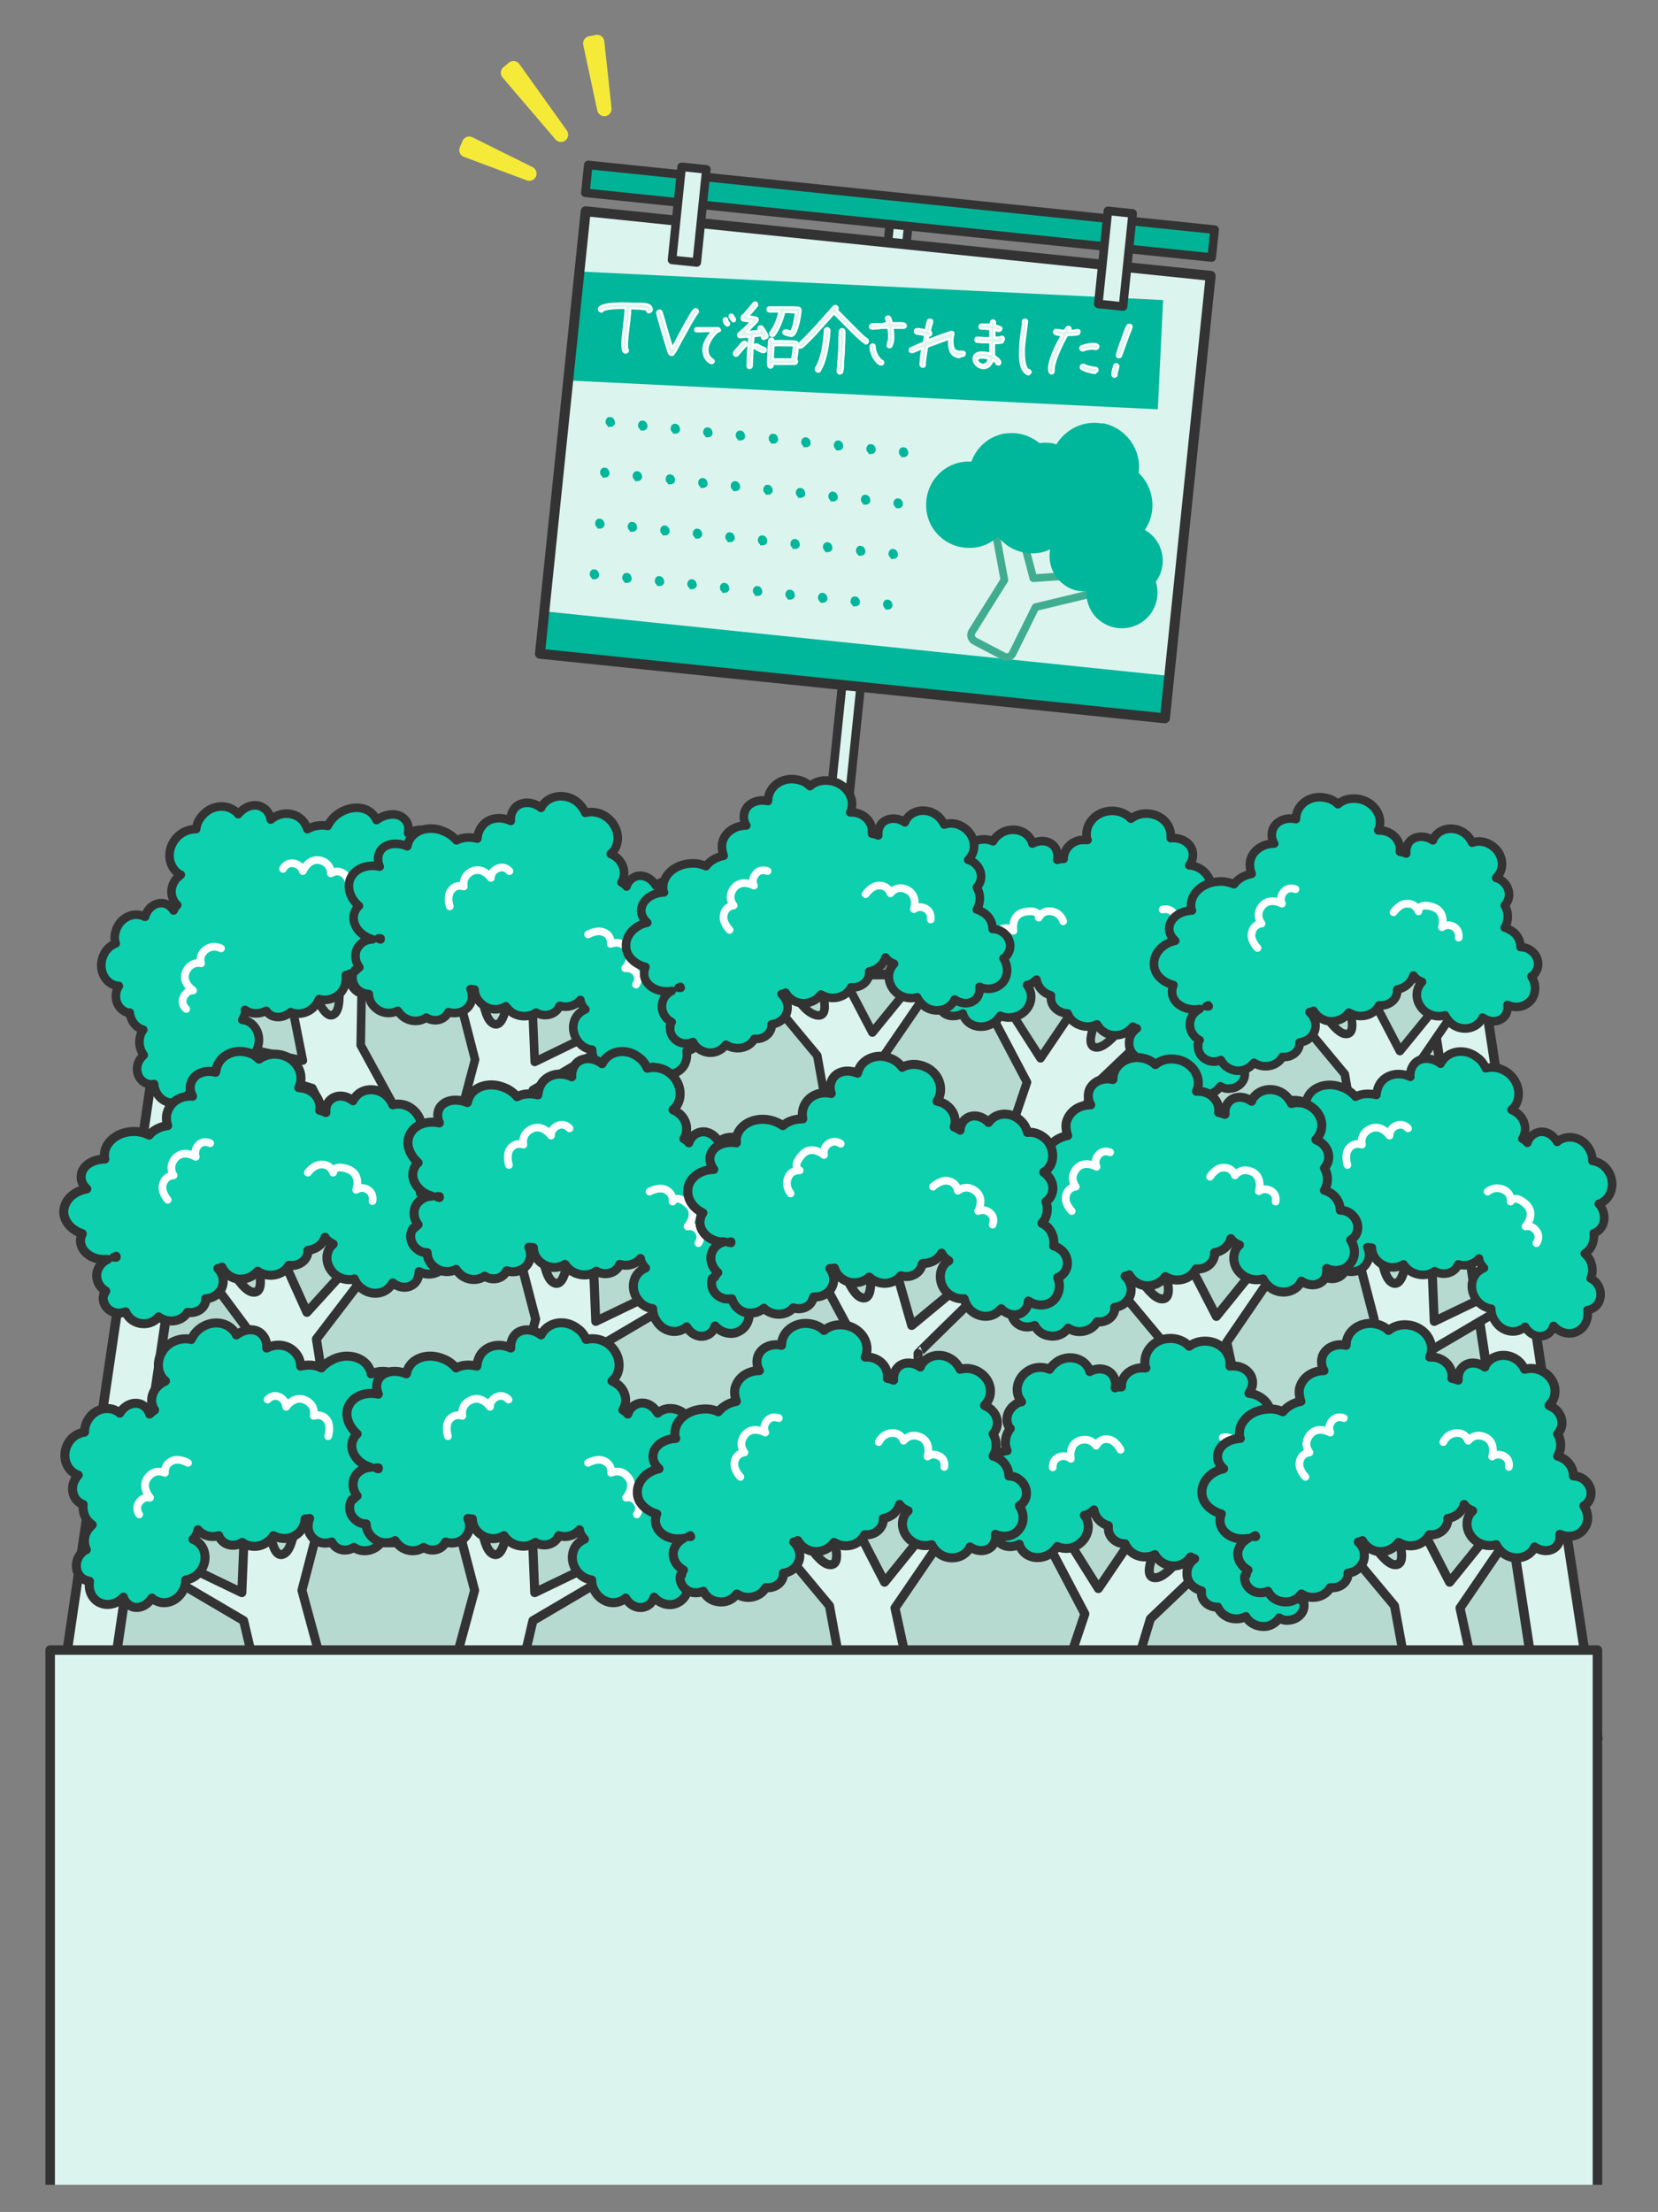 <?xml version="1.0" encoding="UTF-8"?>
<svg id="_レイヤー_1" data-name="レイヤー 1" xmlns="http://www.w3.org/2000/svg" xmlns:xlink="http://www.w3.org/1999/xlink" version="1.1" viewBox="0 0 366.8 489.3">
  <rect x="0" y="0" width="366.8" height="489.3" fill="#808080" stroke="none"/>
  <defs>
    <style>
      .cls-1, .cls-2, .cls-3, .cls-4, .cls-5, .cls-6, .cls-7, .cls-8, .cls-9, .cls-10, .cls-11, .cls-12, .cls-13, .cls-14, .cls-15 {
        stroke-linecap: round;
        stroke-linejoin: round;
      }

      .cls-1, .cls-2, .cls-3, .cls-5, .cls-6, .cls-7, .cls-9, .cls-10, .cls-11, .cls-13, .cls-15 {
        stroke: #333;
      }

      .cls-1, .cls-2, .cls-5, .cls-6, .cls-9, .cls-11, .cls-12, .cls-14, .cls-16 {
        fill: #dcf4ee;
      }

      .cls-1, .cls-2, .cls-11, .cls-12, .cls-17, .cls-15 {
        fill-rule: evenodd;
      }

      .cls-1, .cls-9, .cls-15 {
        stroke-width: 2.1px;
      }

      .cls-2, .cls-13 {
        stroke-width: 1.9px;
      }

      .cls-3, .cls-4, .cls-18, .cls-8 {
        fill: none;
      }

      .cls-3, .cls-5 {
        stroke-width: 2.2px;
      }

      .cls-4 {
        stroke: #f6ea38;
        stroke-width: 3.2px;
      }

      .cls-19 {
        clip-path: url(#clippath);
      }

      .cls-18, .cls-20, .cls-17 {
        stroke-width: 0px;
      }

      .cls-21 {
        stroke: #00b69b;
        stroke-miterlimit: 10;
        stroke-width: 1.1px;
      }

      .cls-21, .cls-20, .cls-17 {
        fill: #00b69b;
      }

      .cls-6, .cls-7 {
        stroke-width: 1.9px;
      }

      .cls-7 {
        fill: #00b397;
      }

      .cls-8 {
        stroke-width: 1.7px;
      }

      .cls-8, .cls-14 {
        stroke: #fff;
      }

      .cls-22 {
        clip-path: url(#clippath-1);
      }

      .cls-10, .cls-11 {
        stroke-width: 2px;
      }

      .cls-10, .cls-13 {
        fill: #0dd0af;
      }

      .cls-12 {
        stroke: #40ad91;
        stroke-width: 1.7px;
      }

      .cls-14 {
        stroke-width: .5px;
      }

      .cls-15 {
        fill: #b7dad0;
      }
    </style>
    <clipPath id="clippath">
      <rect class="cls-18" x="4.8" y="4.5" width="355.9" height="478.8"/>
    </clipPath>
    <clipPath id="clippath-1">
      <rect class="cls-5" x="144.4" y="33.2" width="98.4" height="139" transform="translate(315.7 -79.2) rotate(95.9)"/>
    </clipPath>
  </defs>
  <g class="cls-19">
    <g>
      <g>
        <g>
          <rect class="cls-6" x="187.4" y="45.7" width="4.1" height="191.6" transform="translate(15.5 -18.6) rotate(5.9)"/>
          <rect class="cls-7" x="129.5" y="43.5" width="139.3" height="6.2" transform="translate(5.8 -20.1) rotate(5.9)"/>
        </g>
        <g>
          <rect class="cls-16" x="144.4" y="33.2" width="98.4" height="139" transform="translate(315.7 -79.2) rotate(95.9)"/>
          <g class="cls-22">
            <g>
              <g>
                <rect class="cls-20" x="124.3" y="63" width="132.6" height="24.2" transform="translate(3.8 -9.1) rotate(2.8)"/>
                <g>
                  <path class="cls-14" d="M143.6,69.1c-.3,0-.5-.3-.5-.6-.4-.2-2.8-.3-3.4-.3h-.3s0,.5,0,.5c-.1,2.4-.6,4.8-.7,7.2,0,.3,0,1,0,1.2.1.1.2.2.2.4,0,.3-.2.5-.5.5-.8,0-.7-1.7-.7-2.2.1-2.4.6-4.8.7-7.2v-.5c-.6,0-4.6,0-5,.6-.1.1-.2.3-.4.2-.3,0-.5-.3-.5-.5,0-1.5,6.2-1.3,7.3-1.2.6,0,1.1,0,1.7,0,.6,0,2.1,0,2.5.7.1.2.2.4.2.5,0,.3-.2.6-.5.6Z"/>
                  <path class="cls-14" d="M154.2,69.3c-.6.8-1,1.6-1.5,2.4l-1.6,2.9c-.5.8-.9,1.7-1.4,2.6-.2.3-.6,1.1-.9,1.3,0,0-.2,0-.3,0-.5,0-.7-.9-.8-1.3-.3-.8-2.3-7.6-2.3-8,0-.3.3-.5.5-.5.2,0,.4.1.5.4,0,.2.1.5.2.7.4,1.4.8,2.8,1.2,4.2.3,1,.6,2,.9,3,.6-.9,1.1-1.9,1.6-2.9.5-.9,2.6-4.9,3.2-5.5.1-.1.2-.2.4-.2.3,0,.5.3.5.5,0,.1,0,.2-.1.3Z"/>
                  <path class="cls-14" d="M159.3,73.1c-.2.1-.4.2-.6.3-1,.8-2.2,2.6-2.2,3.9,0,.7.2,1.5.8,2,.1.1.3.2.4.3.1,0,.2.2.2.3,0,.2-.2.4-.4.4,0,0-.1,0-.2,0-1.2-.5-1.6-1.7-1.7-2.9,0-1.5,1.1-3.2,2.1-4.2-1.2,0-2.3.1-3.5.1-.2,0-.4-.1-.4-.3,0-.2.1-.4.3-.4.3,0,.6,0,.8,0,.5,0,1.1,0,1.6,0h.8s1,0,1,0c.2,0,.3,0,.5,0,.2,0,.4.1.4.3,0,.2,0,.3-.2.4ZM160.9,71.9c0,0-.2,0-.2,0-.4-.3-.5-.6-.6-1.1,0-.2.2-.4.4-.4.2,0,.4.1.4.4,0,.6.4.5.4.8,0,.2-.1.4-.4.4ZM162.3,71c0,0-.2,0-.3-.1-.1-.1-.6-.8-.6-.9,0-.2.1-.4.4-.4.1,0,.2,0,.3.2.1.2.3.4.4.6,0,0,.1.2.1.3,0,.2-.1.4-.4.4Z"/>
                  <path class="cls-14" d="M165.1,76.4c-.7.7-1.3,1.4-1.9,2.1,0,.1-.2.2-.4.2-.3,0-.4-.2-.4-.5,0,0,0-.2,0-.2.2-.4.6-.7.8-1,.4-.4.7-.9,1.2-1.3,0,0,.2-.1.3-.1.2,0,.5.2.4.4,0,.1,0,.2-.1.3ZM169,75c-.2,0-.3-.1-.4-.3,0-.2-.1-.3-.2-.5-.6,0-1.1.1-1.7.2-.2,2.2-.3,4.4-.4,6.6,0,.2-.2.4-.5.4-.5,0-.4-.5-.4-.8,0-2,.2-4.1.4-6.1h-.8c-.4,0-.9.1-1.3.1-.2,0-.4-.2-.4-.5,0-.1,0-.3.2-.4,1-.8,1.9-1.7,2.8-2.6-.6,0-1.2-.1-1.8-.2-.3,0-.4-.2-.4-.5,0,0,0-.2,0-.3.1-.2.3-.4.5-.5l1.1-1.3c.3-.4.7-.8,1-1.2.1-.1.2-.2.4-.2.2,0,.4.2.4.5,0,.1,0,.2-.1.3-.3.4-.7.8-1,1.2l-1,1.1c.4,0,1.6.2,1.9.3.2,0,.3.2.3.4,0,0,0,.2,0,.2-.2.4-2,2.1-2.4,2.5,1,0,1.9-.1,2.9-.2-.1-.2-.4-.4-.3-.6,0-.2.2-.4.5-.4.1,0,.2,0,.3.1.3.3,1.2,1.7,1.2,2.1,0,.2-.2.4-.5.4ZM168.8,77.9c-.3,0-1.6-.7-1.8-.9-.1,0-.2-.2-.2-.4,0-.3.2-.4.5-.4,0,0,.2,0,.2,0,.5.3,1,.6,1.6.8.2,0,.3.2.3.5,0,.3-.3.4-.6.4ZM175.2,74.3c-.4,0-1.2-.2-1.6-.4-.2-.1-.3-.2-.3-.4,0-.2.2-.4.5-.4,0,0,.1,0,.2,0,.3.1.7.2,1,.3.6-.8,1-3.3,1.1-4.3-.5,0-.9,0-1.4-.1-.4,0-.8,0-1.2,0-.3,1.4-1.3,4.1-2.3,5.2-.1.1-.2.2-.4.1-.3,0-.4-.2-.4-.5,0-.1,0-.2.1-.3,1-1.3,1.6-3,2-4.6-.8,0-1.5,0-2.3,0h0c-.2,0-.4-.2-.4-.5,0-.2.2-.4.4-.4.5,0,1.1,0,1.5,0,1.1,0,2.2,0,3.3,0,.5,0,1.2,0,1.7.1.2,0,.4.2.4.5,0,1-.8,5.7-1.9,5.6ZM176.5,76.9c-.1.9-.2,1.8-.4,2.7.1,0,.3.2.2.4,0,.3-.2.5-.5.5-.2,0-.4,0-.6,0-1.4,0-2.9,0-4.3,0,0,.1,0,.3,0,.4,0,.3-.2.4-.5.4-.2,0-.3-.1-.4-.3-.2-.4,0-2.2,0-2.6,0-.7,0-1.4.1-2,0-.4,0-.8.1-1.1,0-.2.2-.4.5-.4.2,0,.4.2.4.4v.2c1.3-.1,2.6,0,3.8,0,.2,0,1.2,0,1.4.2.1.1.2.2.2.4,0,.3,0,.6-.1.8ZM175.1,76.4c-1.2,0-2.8-.1-4,0,0,.6,0,1.1-.1,1.7,0,.5,0,.9,0,1.4,1.4,0,2.8,0,4.2,0,.3-1,.3-2.1.5-3.1h-.6Z"/>
                  <path class="cls-14" d="M191.6,75.9c-.7,0-4.5-4-5.1-4.6l-2-2c-1.5,1.7-3,3.3-4.5,5l-1.7,1.7c-.3.3-.6.6-.9.8-.1,0-.2.1-.4.1-.3,0-.5-.3-.5-.5,0-.1,0-.2.2-.3l.9-.8c1.5-1.5,2.9-3,4.3-4.6.6-.7,1.2-1.3,1.8-2,.2-.3.5-.6.7-.8.1-.1.2-.2.4-.2.3,0,.5.2.5.5,0,.1,0,.3-.2.4.7.7,1.4,1.3,2,2,.8.8,1.5,1.5,2.3,2.3.6.6,1.3,1.3,2,1.9.1,0,.2.1.3.2.2.1.3.2.3.5,0,.3-.3.5-.5.5ZM181.4,82c-.1.2-.2.2-.4.2-.3,0-.5-.2-.5-.5,0,0,0-.2,0-.2.2-.3.3-.6.5-.9.9-2,1.4-5.2,1.5-7.5,0-.3.3-.5.5-.5.3,0,.5.3.5.5-.1,2.4-.8,6.9-2.1,8.8ZM186.5,80.2c0,.6,0,1.4-.2,2,0,.3-.3.4-.6.4-.2,0-.4-.3-.4-.5h0c.2-1.7.3-3.5.4-5.1,0-1.2,0-2.4.1-3.7,0-.3.3-.5.5-.5.3,0,.5.3.5.5,0,1.1,0,2.2-.1,3.3,0,1.2-.1,2.4-.2,3.5Z"/>
                  <path class="cls-14" d="M199.8,72.5c-.2,0-.5,0-.7,0-.6,0-1.1,0-1.7,0,.2.7.2,1.5.2,2.2,0,.6-.1,1.3-.4,1.8,0,.2-.2.3-.4.3-.3,0-.5-.2-.4-.5,0,0,0-.1,0-.2.2-.5.3-1,.3-1.5,0-.7,0-1.4-.2-2.1h-1.3c-.7.1-1.6.2-2.3.2-.2,0-.5-.2-.4-.5,0-.3.2-.4.5-.5h2.2c.4-.1.8-.2,1.1-.2,0-.2-.3-1-.3-1.1,0-.2.2-.4.5-.4.2,0,.3.1.4.3.2.4.3.8.4,1.2.6,0,1.3,0,1.9,0,.4,0,1.2,0,1.2.6,0,.2-.2.4-.5.4ZM194.9,80.6c0,0-.1,0-.2,0-1.2-.6-2.1-2.6-2.1-3.9h0c0-.3.2-.5.5-.5.3,0,.4.2.4.5,0,1,.7,2.6,1.6,3.1.2.1.3.2.3.4,0,.2-.2.5-.5.4Z"/>
                  <path class="cls-14" d="M212.3,79c-.5,0-1-.2-1.4-.5-.8-.6-1-2.1-.9-3.1,0-.2,0-.4,0-.5-1.6.6-3.3,1.2-4.9,1.8-.2,1.2-.4,2.4-.5,3.5,0,.2,0,.4,0,.5,0,.3-.2.5-.5.4-.5,0-.5-.6-.4-1,0-1,.2-2.1.4-3.1-.5.2-1,.4-1.5.6l-.7.3c0,0-.1,0-.2,0-.3,0-.5-.2-.4-.5,0-.2,0-.3.3-.4.3-.1.6-.3.9-.4.6-.3,1.2-.5,1.9-.8l.3-1.7c-.6-.1-1.2-.2-1.8-.3-.2,0-.5-.2-.5-.5,0-.4.3-.5.6-.5.6,0,1.2.2,1.8.3.1-.6.3-1.5.5-2.1,0-.2.2-.3.5-.3.2,0,.5.2.4.5,0,0,0,0,0,.1-.2.7-.4,1.4-.5,2,0,0,0,0,0,0,.2,0,.3.2.3.5,0,.3-.3.5-.6.4l-.2,1.1c.5-.2,5.1-1.9,5.3-1.9.3,0,.5.2.4.5,0,0,0,0,0,.1-.1.4-.2.8-.2,1.2,0,.6,0,1.9.6,2.3.3.2.6.3.9.3.2,0,.4,0,.7,0,0,0,0,0,.1,0,.3,0,.5.2.4.5,0,.6-.9.5-1.3.5Z"/>
                  <path class="cls-14" d="M221.8,75.7c-.5.2-1.3.2-1.9.2,0,.9,0,1.9,0,2.8h0c.4.3,1.4.9,1.4,1.5,0,.2-.2.5-.5.4-.2,0-.3-.1-.4-.3-.1-.3-.5-.5-.7-.7-.4,1-1.1,1.9-2.2,1.8-1,0-2.1-.9-2.1-2,0-1.2,1.1-1.5,2.1-1.4.5,0,1.1.1,1.6.3,0-.6,0-1.1,0-1.7v-.9c-.3,0-.6,0-.9,0-.6,0-1.3,0-2-.1-.3,0-.4-.2-.4-.5,0-.3.2-.4.5-.4.6,0,1.2.1,1.8.1.3,0,.6,0,1,0,0-.7,0-1.3,0-2-.4,0-.7,0-1.1-.1-.3,0-.6,0-.9,0h0c-.3,0-.4-.2-.4-.5,0-.2.2-.4.4-.4.3,0,.7,0,1.1,0,.4,0,.7,0,1,0,0-.4,0-.9.5-.9.6,0,.4.7.4,1.1.4.1.8.2,1.2.4.2,0,.3.2.2.4,0,.2-.2.4-.5.4,0,0-.1,0-.2,0-.3-.1-.5-.2-.8-.3,0,.6,0,1.2,0,1.8.5,0,1.1,0,1.6-.2,0,0,0,0,.1,0,.2,0,.4.2.4.5,0,.2-.1.4-.3.4ZM217.4,79.1c-.5,0-1.2,0-1.2.6,0,.5.8,1,1.2,1,.8,0,1.2-.6,1.4-1.3-.5-.2-.9-.3-1.4-.3Z"/>
                  <path class="cls-14" d="M227.6,82.8s-.1,0-.2,0c-1.8-.8-1.8-3.8-1.7-5.5,0-1.4.2-2.8.4-4.2l.2-1.3c0-.2,0-.4,0-.7,0-.2.2-.4.5-.4.2,0,.5.2.4.5h0c-.2,2.1-.6,4.1-.7,6.1,0,1.2,0,3.3.7,4.3.1.2.3.2.5.3.2.1.3.2.3.4,0,.2-.2.4-.5.4Z"/>
                  <path class="cls-14" d="M238.6,73.9c-.8.2-1.7.2-2.5.2-1,1.6-2.9,5.6-3,7.4,0,.3,0,.5,0,.7,0,.2-.3.5-.5.4-.5,0-.5-.8-.5-1.1,0-2,1.8-5.6,2.9-7.4-.5,0-1,0-1.4-.2-.2,0-.4-.2-.4-.5,0-.2.2-.5.5-.4h0c.6,0,1.2.2,1.8.2.1-.2.3-.5.5-.7,0-.1.2-.2.4-.2.2,0,.5.2.4.5,0,.2,0,.3-.2.4.6,0,1.1,0,1.7-.2,0,0,0,0,.1,0,.3,0,.5.2.4.5,0,.2-.2.4-.4.4ZM242.3,82.5c-.7,0-2.5-.5-3-.9-.1,0-.2-.2-.2-.4,0-.3.2-.5.5-.5.1,0,.2,0,.2,0,.7.4,1.8.6,2.6.7.3,0,.4.2.4.5,0,.3-.3.4-.5.4ZM242.6,77.2c0,0-.1,0-.2,0-.2,0-.4-.1-.6-.1-.7,0-1.5.1-2.1.4,0,0-.1,0-.2,0-.3,0-.5-.2-.5-.5,0-.2.1-.3.3-.4.7-.3,1.8-.5,2.5-.5.4,0,1.2,0,1.2.6,0,.2-.2.4-.5.4Z"/>
                  <path class="cls-14" d="M246.4,83.3c-.6-.2-.1-1.6.1-2.4,0-.2.3-.4.6-.3.7.2-.1,1.4-.1,2.2,0,0,0,.1,0,.2,0,.2-.3.4-.6.3ZM250.3,72.5c-.8,2-1.6,4.2-2.3,6.2,0,.2-.3.4-.6.3-.4-.1-.3-.5-.2-.9.4-1.3.9-2.7,1.4-4,.2-.6.5-1.5.8-2,.1-.2.3-.3.6-.2.3,0,.4.3.3.6h0Z"/>
                </g>
              </g>
              <g>
                <path class="cls-21" d="M135,93.8c-.3,0-.5-.2-.5-.5,0-.3.2-.6.5-.5.3,0,.5.4.5.7,0,.3-.3.4-.5.4Z"/>
                <path class="cls-21" d="M142.2,94.6c-.3,0-.5-.2-.5-.5,0-.3.2-.6.5-.5.3,0,.5.4.5.7,0,.3-.3.4-.5.4Z"/>
                <path class="cls-21" d="M149.4,95.3c-.3,0-.5-.2-.5-.5,0-.3.2-.6.5-.5.3,0,.5.4.5.7,0,.3-.3.4-.5.4Z"/>
                <path class="cls-21" d="M156.6,96.1c-.3,0-.5-.2-.5-.5,0-.3.2-.6.5-.5.3,0,.5.4.5.7,0,.3-.3.4-.5.4Z"/>
                <path class="cls-21" d="M163.8,96.8c-.3,0-.5-.2-.5-.5,0-.3.2-.6.5-.5.3,0,.5.4.5.7,0,.3-.3.4-.5.4Z"/>
                <path class="cls-21" d="M171.1,97.5c-.3,0-.5-.2-.5-.5,0-.3.2-.6.5-.5.3,0,.5.4.5.7,0,.3-.3.4-.5.4Z"/>
                <path class="cls-21" d="M178.3,98.3c-.3,0-.5-.2-.5-.5,0-.3.2-.6.5-.5.3,0,.5.4.5.7,0,.3-.3.4-.5.4Z"/>
                <path class="cls-21" d="M185.5,99c-.3,0-.5-.2-.5-.5,0-.3.2-.6.5-.5.3,0,.5.4.5.7,0,.3-.3.4-.5.4Z"/>
                <path class="cls-21" d="M192.7,99.8c-.3,0-.5-.2-.5-.5,0-.3.2-.6.5-.5.3,0,.5.4.5.7,0,.3-.3.4-.5.4Z"/>
                <path class="cls-21" d="M199.9,100.5c-.3,0-.5-.2-.5-.5,0-.3.2-.6.5-.5.3,0,.5.4.5.7,0,.3-.3.4-.5.4Z"/>
                <path class="cls-21" d="M133.8,105c-.3,0-.5-.2-.5-.5,0-.3.2-.6.5-.5.3,0,.5.4.5.7,0,.3-.3.4-.5.4Z"/>
                <path class="cls-21" d="M141,105.8c-.3,0-.5-.2-.5-.5,0-.3.2-.6.5-.5.3,0,.5.4.5.7,0,.3-.3.4-.5.4Z"/>
                <path class="cls-21" d="M148.3,106.5c-.3,0-.5-.2-.5-.5,0-.3.2-.6.5-.5.3,0,.5.4.5.7,0,.3-.3.4-.5.4Z"/>
                <path class="cls-21" d="M155.5,107.3c-.3,0-.5-.2-.5-.5,0-.3.2-.6.5-.5.3,0,.5.4.5.7,0,.3-.3.4-.5.4Z"/>
                <path class="cls-21" d="M162.7,108c-.3,0-.5-.2-.5-.5,0-.3.2-.6.5-.5.3,0,.5.4.5.7,0,.3-.3.4-.5.4Z"/>
                <path class="cls-21" d="M169.9,108.8c-.3,0-.5-.2-.5-.5,0-.3.2-.6.5-.5.3,0,.5.4.5.7,0,.3-.3.4-.5.4Z"/>
                <path class="cls-21" d="M177.1,109.5c-.3,0-.5-.2-.5-.5,0-.3.2-.6.5-.5.3,0,.5.4.5.7,0,.3-.3.4-.5.4Z"/>
                <path class="cls-21" d="M184.3,110.3c-.3,0-.5-.2-.5-.5,0-.3.2-.6.5-.5.3,0,.5.4.5.7,0,.3-.3.4-.5.4Z"/>
                <path class="cls-21" d="M191.5,111c-.3,0-.5-.2-.5-.5,0-.3.2-.6.5-.5.3,0,.5.4.5.7,0,.3-.3.4-.5.4Z"/>
                <path class="cls-21" d="M198.7,111.8c-.3,0-.5-.2-.5-.5,0-.3.2-.6.5-.5.3,0,.5.4.5.7,0,.3-.3.4-.5.4Z"/>
                <path class="cls-21" d="M132.7,116.3c-.3,0-.5-.2-.5-.5,0-.3.2-.6.5-.5.3,0,.5.4.5.7,0,.3-.3.4-.5.4Z"/>
                <path class="cls-21" d="M139.9,117c-.3,0-.5-.2-.5-.5,0-.3.2-.6.5-.5.3,0,.5.4.5.7,0,.3-.3.4-.5.4Z"/>
                <path class="cls-21" d="M147.1,117.8c-.3,0-.5-.2-.5-.5,0-.3.2-.6.5-.5.3,0,.5.4.5.7,0,.3-.3.4-.5.4Z"/>
                <path class="cls-21" d="M154.3,118.5c-.3,0-.5-.2-.5-.5,0-.3.2-.6.5-.5.3,0,.5.4.5.7,0,.3-.3.4-.5.4Z"/>
                <path class="cls-21" d="M161.5,119.3c-.3,0-.5-.2-.5-.5,0-.3.2-.6.5-.5.3,0,.5.4.5.7,0,.3-.3.4-.5.4Z"/>
                <path class="cls-21" d="M168.7,120c-.3,0-.5-.2-.5-.5,0-.3.2-.6.5-.5.3,0,.5.4.5.7,0,.3-.3.4-.5.4Z"/>
                <path class="cls-21" d="M175.9,120.8c-.3,0-.5-.2-.5-.5,0-.3.2-.6.5-.5.3,0,.5.4.5.7,0,.3-.3.4-.5.4Z"/>
                <path class="cls-21" d="M183.1,121.5c-.3,0-.5-.2-.5-.5,0-.3.2-.6.5-.5.3,0,.5.4.5.7,0,.3-.3.4-.5.4Z"/>
                <path class="cls-21" d="M190.4,122.3c-.3,0-.5-.2-.5-.5,0-.3.2-.6.5-.5.3,0,.5.4.5.7,0,.3-.3.4-.5.4Z"/>
                <path class="cls-21" d="M197.6,123c-.3,0-.5-.2-.5-.5,0-.3.2-.6.5-.5.3,0,.5.4.5.7,0,.3-.3.4-.5.4Z"/>
                <path class="cls-21" d="M131.5,127.5c-.3,0-.5-.2-.5-.5,0-.3.2-.6.5-.5.3,0,.5.4.5.7,0,.3-.3.4-.5.4Z"/>
                <path class="cls-21" d="M138.7,128.3c-.3,0-.5-.2-.5-.5,0-.3.2-.6.5-.5.3,0,.5.4.5.7,0,.3-.3.4-.5.4Z"/>
                <path class="cls-21" d="M145.9,129c-.3,0-.5-.2-.5-.5,0-.3.2-.6.5-.5.3,0,.5.4.5.7,0,.3-.3.4-.5.4Z"/>
                <path class="cls-21" d="M153.1,129.7c-.3,0-.5-.2-.5-.5s.2-.6.5-.5c.3,0,.5.4.5.7,0,.3-.3.4-.5.4Z"/>
                <path class="cls-21" d="M160.3,130.5c-.3,0-.5-.2-.5-.5,0-.3.2-.6.5-.5.3,0,.5.4.5.7,0,.3-.3.4-.5.4Z"/>
                <path class="cls-21" d="M167.6,131.2c-.3,0-.5-.2-.5-.5,0-.3.2-.6.5-.5.3,0,.5.4.5.7,0,.3-.3.4-.5.4Z"/>
                <path class="cls-21" d="M174.8,132c-.3,0-.5-.2-.5-.5,0-.3.2-.6.5-.5.3,0,.5.4.5.7,0,.3-.3.4-.5.4Z"/>
                <path class="cls-21" d="M182,132.7c-.3,0-.5-.2-.5-.5,0-.3.2-.6.5-.5.3,0,.5.4.5.7,0,.3-.3.4-.5.4Z"/>
                <path class="cls-21" d="M189.2,133.5c-.3,0-.5-.2-.5-.5,0-.3.2-.6.5-.5.3,0,.5.4.5.7,0,.3-.3.4-.5.4Z"/>
                <path class="cls-21" d="M196.4,134.2c-.3,0-.5-.2-.5-.5,0-.3.2-.6.5-.5.3,0,.5.4.5.7,0,.3-.3.4-.5.4Z"/>
              </g>
              <rect class="cls-20" x="119.5" y="142.4" width="139" height="9.3" transform="translate(16.2 -18.7) rotate(5.9)"/>
              <g id="Layer_8" data-name="Layer 8">
                <path class="cls-12" d="M240.6,127.1l-12,.8s-4-15.7-4.5-15.5c-.5.2-4.8.2-4.8.2l2.9,15.7-7.2,11.5c-.4.7-.1,1.6.6,2l6.5,3.4c.7.4,1.6,0,1.9-.6l5.1-10.3,15.4-3.7-3.9-3.5Z"/>
                <path class="cls-17" d="M243.9,93.7c-4.1-.8-8.1,1.2-10.2,4.6-.2,0-.4-.1-.6-.2-5.4-1-10.5,2.6-11.5,7.9-1,5.4,2.6,10.5,7.9,11.5,2.4.4,4.8,0,6.8-1.3,1.4,2.6,3.9,4.7,7,5.2,5.4,1,10.5-2.6,11.5-7.9.6-3.4-.6-6.7-2.9-8.9.7-5.2-2.8-10-8-11Z"/>
                <path class="cls-17" d="M223.7,95.8c-4.1,0-7.5,2.7-8.8,6.3-.2,0-.4,0-.6,0-5.3,0-9.5,4.4-9.4,9.7,0,5.3,4.4,9.5,9.7,9.4,2.4,0,4.6-1,6.2-2.5,1.8,2.3,4.5,3.7,7.6,3.7,5.3,0,9.5-4.4,9.4-9.7,0-3.3-1.8-6.3-4.4-7.9-.3-5-4.5-9-9.6-9Z"/>
                <path class="cls-17" d="M254.4,118c-2.6-2.1-6.2-2.3-8.9-.7-.1-.1-.2-.3-.4-.4-3.4-2.8-8.4-2.3-11.1,1.1-2.8,3.4-2.3,8.4,1.1,11.1,1.5,1.3,3.4,1.8,5.2,1.7,0,2.4.9,4.8,2.9,6.4,3.4,2.8,8.4,2.2,11.1-1.1,1.7-2.1,2.2-4.9,1.4-7.4,2.5-3.4,1.9-8.1-1.4-10.8Z"/>
              </g>
            </g>
          </g>
          <rect class="cls-3" x="144.4" y="33.2" width="98.4" height="139" transform="translate(315.7 -79.2) rotate(95.9)"/>
        </g>
        <rect class="cls-6" x="149.8" y="37" width="5.5" height="20.7" transform="translate(5.6 -15.3) rotate(5.9)"/>
        <rect class="cls-6" x="244.1" y="46.7" width="5.5" height="20.7" transform="translate(7.1 -24.9) rotate(5.9)"/>
      </g>
      <polygon class="cls-1" points="353.5 384.6 12 384.6 36.9 215.6 327.7 215.6 353.5 384.6"/>
      <polygon class="cls-15" points="341.4 384.6 23 384.6 47.9 215.6 315.6 215.6 341.4 384.6"/>
      <rect class="cls-18" x="4.8" y="4.5" width="355.9" height="478.8"/>
      <g>
        <g>
          <g>
            <g>
              <path class="cls-2" d="M55.4,232.1l11.6,2.5-2.8-14.1,4.4-3.7s3,10.1,5.6,7.3c1.9-2.1.1-10.6.4-10.5.6.2,5.5-.1,5.5-.1l-.3,17.7,7.1,13c.5.8.3,1.8-.5,2.3l-9.7,5.6c-.8.5-1.8.2-2.2-.6l-5.4-10.8-16.2-4.9,2.9-3.6Z"/>
              <path class="cls-13" d="M99.9,204.9c.7-1.6.3-3.4-.9-4.6-.9-.8-2.2-1.1-3.4-.8.3-.1.5-.3.7-.5,2.3-1.7,3-4.5,1.7-6.3-.3-.4-.7-.8-1.2-1,1.5-2,1.7-4.5.4-6.3-1.4-2-4.4-2.4-6.9-1.1.2-1.3,0-2.4-.9-3.2-1.4-1.4-4-1.2-6.1.3-.1-.3-.3-.6-.5-.9-1.7-2.3-5.3-2.4-8.1-.4-1,.7-1.7,1.6-2.2,2.6-1.4-.3-3-.1-4.5.7-.3-.9-.8-1.8-1.6-2.4-1.9-1.5-4.6-1.3-6.5.3-.2-1.2-.8-2.2-1.8-2.7-1.7-1-3.9-.3-5.4,1.5-.2-.3-.4-.5-.7-.7-2.2-1.7-5.5-1.2-7.4,1.2-.7.8-1.1,1.8-1.2,2.8-1.7,0-3.4.7-4.6,2.2-1.9,2.4-1.7,5.7.5,7.5.2.2.4.3.7.4-.4.3-.7.6-1,.9-1.5,1.8-1.4,4.3.2,5.8-.3.3-.6.7-.8,1.2-.6-.9-1.4-1.5-2.4-1.6-1.7-.2-3.4,1.1-3.9,3-.3-.1-.5-.2-.8-.3-2.4-.7-5,.9-5.7,3.5-.3.9-.3,1.8,0,2.7-1.4.5-2.5,1.7-3,3.4-.7,2.6.6,5.3,3,5.9.2,0,.5.1.7.1-.2.3-.4.7-.5,1.1-.6,2.1.5,4.2,2.4,4.8.2,0,.3,0,.5,0,.2,1.8,1.3,3.3,3,3.8-.3.4-.6.9-.7,1.5-.4,1.5,0,3,.8,4.1-.6.5-1,1.1-1.3,1.9-.6,2,.4,4,2.3,4.5.4.1.9.1,1.3,0,.1,1.8,1.3,3.5,3,4,2,.6,4-.5,5-2.4.5.8,1.3,1.4,2.3,1.6,1.6.2,3.2-1,3.7-2.9.2.1.5.2.8.3,2.3.6,4.7-.8,5.4-3.3.2-.9.2-1.7,0-2.5,1.3-.5,2.4-1.7,2.8-3.2.7-2.5-.6-5-2.8-5.7-.2,0-.5-.1-.7-.1.2-.3.3-.7.5-1,.1-.4.2-.8.1-1.2,1.4,1,3.2,1,4.7.2.1.2.3.3.4.5,1.3,1.3,3.5,1.1,5-.2,1.7.7,3.8.3,5.2-1.2.5-.5.8-1.1,1.1-1.7,1.6.5,3.4,0,4.7-1.3,1-1.1,1.4-2.6,1.2-4,.3,0,.6-.2.9-.3-.2,1.3.2,2.7,1.2,3.6,1.3,1.2,3.2,1.2,4.8.3.1.2.2.3.4.4,1.3,1.1,3.3,1,4.6-.4,1.6.6,3.5.2,4.8-1.3.4-.5.8-1.1.9-1.6,1.5.4,3.2,0,4.3-1.3.9-1.1,1.3-2.4,1-3.7.7-.2,1.3-.6,1.8-1.1,1.3-1.4,1.2-3.6,0-4.7-.3-.3-.7-.5-1-.6ZM93.7,200.2c.2,0,.3,0,.5,0-.2,0-.3.2-.4.3,0,0,0-.1,0-.2Z"/>
            </g>
            <path class="cls-8" d="M41.2,223.2s-1.3-1-.6-2.6,2.1-1.5,2.1-1.5c0,0-3.1-2.1-1.2-4.8,1.2-1.7,3-1.2,3-1.2,0,0-.7-1.7,1-3s3.4-.3,3.4-.3"/>
            <path class="cls-8" d="M62.6,192.2s.7-1.5,2.4-1.2,2,1.7,2,1.7c0,0,1.4-3.4,4.4-2.2,1.9.8,1.8,2.7,1.8,2.7,0,0,1.6-1.1,3.1.3,1.2,1.1,1,3.3,1,3.3"/>
          </g>
          <g>
            <g>
              <path class="cls-2" d="M223.8,224.1l6.4,10,8.1-12,5.7.5s-5.1,9.2-1.3,9.1c2.9-.1,7.6-7.4,7.7-7.1.2.6,4,3.8,4,3.8l-12.8,12.2-4.3,14.1c-.2.9-1.1,1.4-2,1.2l-10.8-3c-.9-.2-1.4-1.1-1.2-2l3.9-11.5-7.9-15,4.5-.5Z"/>
              <path class="cls-13" d="M274.4,236.6c1.6-.7,2.7-2.2,2.6-3.9,0-1.3-.8-2.3-1.8-3,.3,0,.6.2.8.2,2.8.4,5.3-1,5.7-3.3,0-.5,0-1.1-.1-1.6,2.5-.4,4.4-1.9,4.8-4.1.4-2.4-1.4-4.8-4.1-5.7,1-.7,1.7-1.8,1.7-2.9,0-2-2-3.7-4.5-4.1.1-.3.2-.6.3-1,.4-2.8-2-5.5-5.4-6.1-1.2-.2-2.4,0-3.4.2-.7-1.2-2-2.2-3.7-2.7.5-.8.7-1.8.6-2.8-.3-2.4-2.3-4.2-4.8-4.4.7-.9,1-2.1.7-3.2-.5-1.9-2.6-3-4.8-2.8,0-.3,0-.7,0-1-.3-2.8-3-4.7-6-4.4-1.1.1-2,.5-2.8,1.1-1.1-1.2-2.9-1.9-4.8-1.7-3,.3-5.3,2.8-5,5.6,0,.3,0,.5.2.8-.4,0-.9,0-1.3,0-2.3.2-4,2.1-4,4.2-.5,0-.9,0-1.4.2.2-1,0-2.1-.6-2.9-1.1-1.4-3.2-1.6-4.9-.7,0-.3-.2-.6-.3-.8-1.2-2.2-4.1-2.9-6.5-1.6-.8.5-1.5,1.1-1.9,1.9-1.3-.6-3-.6-4.5.2-2.4,1.3-3.3,4.1-2.1,6.3.1.2.3.4.4.6-.4,0-.7.2-1.1.4-1.9,1-2.7,3.3-1.7,5.1,0,.2.2.3.3.4-1.1,1.4-1.4,3.2-.6,4.8-.5,0-1.1.2-1.6.5-1.3.7-2.2,2-2.4,3.4-.7,0-1.5,0-2.3.5-1.8,1-2.5,3.1-1.6,4.8.2.4.5.7.8,1-1.2,1.4-1.6,3.3-.7,4.9,1,1.8,3.2,2.5,5.2,1.9-.2,1,0,2,.5,2.7,1,1.3,3,1.5,4.7.6,0,.3.2.5.3.8,1.1,2.1,3.9,2.7,6.1,1.5.8-.4,1.4-1.1,1.9-1.8,1.3.6,2.9.5,4.3-.2,2.3-1.2,3.2-3.9,2-6-.1-.2-.2-.4-.4-.6.4,0,.7-.2,1.1-.4.4-.2.7-.5,1-.8.3,1.7,1.5,3,3.2,3.5,0,.2,0,.4,0,.6,0,1.9,1.7,3.3,3.7,3.4.6,1.7,2.4,2.9,4.5,2.9.7,0,1.4-.2,2-.5.8,1.5,2.4,2.5,4.2,2.4,1.5,0,2.8-.8,3.7-1.9.3.2.6.3.9.4-1.1.8-1.8,2-1.7,3.4,0,1.8,1.4,3.2,3.2,3.6,0,.2,0,.4,0,.6,0,1.7,1.6,3,3.5,3,.6,1.6,2.3,2.6,4.3,2.5.7,0,1.3-.2,1.8-.5.8,1.3,2.3,2.2,4,2.1,1.4,0,2.6-.8,3.4-1.9.6.4,1.3.6,2.1.5,1.9-.1,3.4-1.6,3.3-3.4,0-.4-.1-.8-.3-1.2ZM273.5,228.9c.1,0,.3.2.4.3-.2,0-.3,0-.5-.1,0,0,0-.1.1-.2Z"/>
            </g>
            <path class="cls-8" d="M220.2,207.7s-.2-1.6,1.4-2.2,2.6.4,2.6.4c0,0-.7-3.6,2.6-4.2s3,1.3,3,1.3c0,0,.7-1.7,2.8-1.4s2.6,2.2,2.6,2.2"/>
            <path class="cls-8" d="M257.2,201.2s1.5-.5,2.5.9c.9,1.4.1,2.6.1,2.6,0,0,3.4-1.4,4.6,1.6.8,1.9-.6,3.2-.6,3.2,0,0,1.9.4,1.9,2.4,0,1.6-1.6,3-1.6,3"/>
          </g>
          <g>
            <g>
              <path class="cls-2" d="M129,229.7l-10.7,5.2-.6-14.4-5.1-2.6s-.5,10.6-3.7,8.4c-2.4-1.6-2.6-10.3-2.8-10.1-.5.4-5.4,1.1-5.4,1.1l4.4,17.1-3.8,14.3c-.3.9.2,1.8,1,2.1l10.8,3.2c.9.3,1.8-.2,2-1.1l2.8-11.8,14.6-8.6-3.6-2.8Z"/>
              <path class="cls-13" d="M78.5,214.6c-1,1.4-.5,3.5,1,4.6.6.4,1.4.7,2.1.7,0,1.3.7,2.6,1.9,3.4,1.4,1,3.1,1,4.5.3.3.5.8,1,1.3,1.4,1.6,1.1,3.6,1.1,5,.1,1.6,1,3.6.7,4.6-.7.1-.2.2-.3.3-.5,1.7.5,3.6,0,4.6-1.4.8-1.1.8-2.5.3-3.7.3,0,.6.1.9.1,0,1.4.8,2.7,2.1,3.6,1.5,1,3.4,1,4.8.1.4.5.8,1,1.4,1.4,1.7,1.1,3.9,1,5.3,0,1.7,1,3.9.6,4.9-.9.1-.2.2-.4.3-.6,1.7.5,3.5,0,4.6-1.3,0,.4.2.8.4,1.2.2.3.4.6.7.9-.2,0-.4.2-.6.3-2.1,1.2-2.7,3.9-1.4,6.2.8,1.4,2.1,2.3,3.5,2.4,0,.8.2,1.7.6,2.5,1.3,2.2,4,3.1,6,2,.2-.1.5-.3.7-.5,1,1.7,2.7,2.5,4.3,1.9.9-.3,1.6-1.1,1.9-2.1,1.4,1.6,3.6,2.1,5.4,1.1,1.6-.9,2.3-2.7,2-4.6.4,0,.8-.2,1.2-.4,1.6-.9,2.2-3.1,1.1-4.9-.4-.7-1-1.3-1.7-1.6.6-1.3.5-2.8-.2-4.1-.3-.5-.7-.9-1.1-1.3,1.5-.9,2.2-2.7,2-4.4.2,0,.3-.1.5-.2,1.7-1,2.3-3.3,1.2-5.2-.2-.4-.4-.7-.7-.9.2,0,.5-.2.7-.3,2.2-1.2,2.9-4.1,1.6-6.5-.8-1.5-2.2-2.4-3.7-2.6,0-.9-.2-1.8-.7-2.6-1.3-2.4-4.2-3.3-6.3-2.1-.3.1-.5.3-.7.5-1-1.7-2.9-2.6-4.5-2-1,.4-1.7,1.2-2,2.2-.3-.4-.7-.7-1.1-.9,1.1-1.7.6-4.2-1.2-5.6-.4-.3-.8-.5-1.2-.7.2-.2.4-.4.6-.6,1.7-2.2,1.1-5.5-1.3-7.4-1.5-1.2-3.3-1.5-4.9-1.1-.4-.9-1-1.7-1.8-2.4-2.4-1.9-5.8-1.6-7.5.5-.2.3-.4.5-.5.8-1.8-1.4-4.1-1.5-5.6-.2-.8.8-1.2,1.9-1.1,3.1-2.3-1.1-5-.7-6.4,1.2-.6.8-.9,1.7-1,2.7-1.6-.4-3.3-.3-4.6.4-.7-.8-1.6-1.5-2.8-2-3.2-1.4-6.7-.3-7.8,2.3-.1.3-.2.6-.3,1-2.4-1-5-.6-6,1.1-.6,1-.6,2.2-.1,3.4-2.8-.6-5.5.4-6.5,2.7-.8,2,0,4.4,1.9,6-.4.3-.7.8-.9,1.3-.9,2.1.5,4.7,3.1,5.8.3.1.5.2.8.3-1.2,0-2.4.6-3.1,1.6-1,1.4-.8,3.2.2,4.6-.3.2-.6.5-.9.8ZM84.2,207.8c-.2,0-.3-.1-.5-.2.2,0,.3,0,.5,0,0,0,0,.1,0,.2Z"/>
            </g>
            <path class="cls-8" d="M140.7,217.8s1-1.3,0-2.6-2.4-1-2.4-1c0,0,2.5-2.7,0-4.9-1.5-1.3-3.2-.5-3.2-.5,0,0,.3-1.9-1.6-2.6-1.5-.6-3.4.5-3.4.5"/>
            <path class="cls-8" d="M112.7,192.7s-1-1.3-2.6-.6-1.5,2.1-1.5,2.1c0,0-2.1-3-4.8-1.1-1.6,1.2-1.2,3-1.2,3,0,0-1.8-.7-2.9,1-.9,1.4-.2,3.4-.2,3.4"/>
          </g>
          <g>
            <g>
              <path class="cls-2" d="M200.5,219.2l-7.5,9.2-6.7-12.8h-5.7c0-.1,4,9.6.2,9s-6.8-8.2-6.9-8c-.3.5-4.4,3.3-4.4,3.3l11.3,13.6,2.6,14.5c0,.9.9,1.6,1.8,1.4l11.1-1.7c.9-.1,1.5-1,1.4-1.9l-2.5-11.8,9.6-14-4.5-1Z"/>
              <path class="cls-13" d="M148.3,227.1c-.3,1.7,1,3.4,2.9,3.7.8.1,1.5,0,2.1-.3.6,1.2,1.7,2,3.1,2.3,1.7.3,3.2-.4,4.2-1.7.5.3,1.1.6,1.8.7,1.9.3,3.7-.5,4.5-2,1.8.2,3.5-.9,3.8-2.6,0-.2,0-.4,0-.6,1.8-.2,3.3-1.5,3.5-3.2.2-1.3-.3-2.6-1.3-3.5.3,0,.6-.2.9-.3.7,1.2,1.9,2.1,3.4,2.3,1.8.2,3.5-.6,4.4-1.9.6.3,1.2.6,1.9.7,2.1.3,4-.7,4.8-2.3,2,.2,3.8-1.1,4-2.9,0-.2,0-.4,0-.6,1.7-.3,3.1-1.5,3.6-3.1.2.3.5.6.9.9.3.2.7.4,1,.5-.2.2-.3.3-.4.5-1.4,1.9-.8,4.7,1.3,6.2,1.3.9,2.9,1.1,4.2.7.3.7.9,1.4,1.6,2,2.1,1.5,4.9,1.1,6.3-.8.2-.2.3-.5.4-.7,1.6,1.1,3.5,1.1,4.7-.1.7-.7.9-1.7.8-2.7,1.9.9,4.2.4,5.4-1.3,1-1.5.9-3.5-.1-5,.4-.2.7-.5.9-.9,1.1-1.5.6-3.8-1.1-4.9-.7-.5-1.5-.7-2.2-.7,0-1.4-.7-2.8-2-3.6-.5-.3-1-.6-1.5-.7.9-1.5.9-3.4,0-4.9.1-.1.2-.3.3-.4,1.2-1.6.7-4-1.1-5.2-.3-.2-.7-.4-1.1-.5.2-.2.3-.3.5-.6,1.5-2,.8-5-1.4-6.5-1.4-1-3-1.2-4.4-.7-.4-.8-.9-1.5-1.7-2.1-2.2-1.6-5.2-1.2-6.6.8-.2.2-.3.5-.4.8-1.6-1.1-3.7-1.1-5,.1-.7.7-1,1.8-.9,2.8-.4-.2-.9-.3-1.4-.4.3-2.1-1.2-4.1-3.5-4.6-.5-.1-.9-.1-1.3-.1.1-.2.2-.5.3-.8.6-2.7-1.3-5.4-4.3-6.1-1.9-.4-3.7,0-4.9,1.1-.7-.7-1.6-1.2-2.7-1.4-3-.7-5.9,1-6.5,3.7,0,.3-.1.7-.1,1-2.2-.5-4.4.4-5.1,2.2-.4,1.1-.3,2.2.3,3.2-2.5,0-4.8,1.5-5.3,3.8-.2,1,0,2,.3,2.9-1.7.3-3.1,1.2-3.9,2.3-1-.4-2.1-.7-3.4-.6-3.5.2-6.2,2.6-6.1,5.4,0,.3,0,.7.2,1-2.6.1-4.7,1.6-5,3.6-.2,1.2.4,2.3,1.3,3.1-2.8.6-4.8,2.8-4.7,5.2,0,2.2,1.9,4,4.3,4.6-.2.5-.3,1-.3,1.5,0,2.3,2.4,4,5.2,3.9.3,0,.6,0,.9-.1-1.1.6-1.9,1.5-2.1,2.8-.3,1.7.6,3.3,2.1,4.1-.2.3-.4.7-.4,1.1ZM150.6,218.5c-.2,0-.4,0-.5,0,.2,0,.3-.1.4-.2,0,0,0,.1,0,.2Z"/>
            </g>
            <path class="cls-8" d="M205.9,203.4s.3-1.6-1.1-2.4c-1.5-.8-2.6.1-2.6.1,0,0,1.1-3.5-2.1-4.5-2-.6-3.1,1-3.1,1,0,0-.5-1.8-2.6-1.7-1.6,0-2.9,1.9-2.9,1.9"/>
            <path class="cls-8" d="M169.8,192.7s-1.5-.7-2.6.6c-1.1,1.3-.4,2.6-.4,2.6,0,0-3.2-1.8-4.8,1.1-1,1.8.3,3.3.3,3.3,0,0-1.9.1-2.2,2.2-.3,1.6,1.3,3.2,1.3,3.2"/>
          </g>
          <g>
            <g>
              <path class="cls-2" d="M317.2,223.3l-7.5,9.2-6.7-12.8h-5.7c0-.1,4,9.6.2,9-2.8-.5-6.8-8.2-6.9-8-.3.5-4.4,3.3-4.4,3.3l11.3,13.6,2.6,14.5c0,.9.9,1.6,1.8,1.4l11.1-1.7c.9-.1,1.5-1,1.4-1.9l-2.5-11.8,9.6-14-4.5-1Z"/>
              <path class="cls-13" d="M265.1,231.1c-.3,1.7,1,3.4,2.9,3.7.8.1,1.5,0,2.1-.3.6,1.2,1.7,2,3.1,2.3,1.7.3,3.2-.4,4.2-1.7.5.3,1.1.6,1.8.7,1.9.3,3.7-.5,4.5-2,1.8.2,3.5-.9,3.8-2.6,0-.2,0-.4,0-.6,1.8-.2,3.3-1.5,3.5-3.2.2-1.3-.3-2.6-1.3-3.5.3,0,.6-.2.9-.3.7,1.2,1.9,2.1,3.4,2.3,1.8.2,3.5-.6,4.4-1.9.6.3,1.2.6,1.9.7,2.1.3,4-.7,4.8-2.3,2,.2,3.8-1.1,4-2.9,0-.2,0-.4,0-.6,1.7-.3,3.1-1.5,3.6-3.1.2.3.5.6.9.9.3.2.7.4,1,.5-.2.2-.3.3-.4.5-1.4,1.9-.8,4.7,1.3,6.2,1.3.9,2.9,1.1,4.2.7.3.7.9,1.4,1.6,2,2.1,1.5,4.9,1.1,6.3-.8.2-.2.3-.5.4-.7,1.6,1.1,3.5,1.1,4.7-.1.7-.7.9-1.7.8-2.7,1.9.9,4.2.4,5.4-1.3,1-1.5.9-3.5-.1-5,.4-.2.7-.5.9-.9,1.1-1.5.6-3.8-1.1-4.9-.7-.5-1.5-.7-2.2-.7,0-1.4-.7-2.8-2-3.6-.5-.3-1-.6-1.5-.7.9-1.5.9-3.4,0-4.9.1-.1.2-.3.3-.4,1.2-1.6.7-4-1.1-5.2-.3-.2-.7-.4-1.1-.5.2-.2.3-.3.5-.6,1.5-2,.8-5-1.4-6.5-1.4-1-3-1.2-4.4-.7-.4-.8-.9-1.5-1.7-2.1-2.2-1.6-5.2-1.2-6.6.8-.2.2-.3.5-.4.8-1.6-1.1-3.7-1.1-5,.1-.7.7-1,1.8-.9,2.8-.4-.2-.9-.3-1.4-.4.3-2.1-1.2-4.1-3.5-4.6-.5-.1-.9-.1-1.3-.1.1-.2.2-.5.3-.8.6-2.7-1.3-5.4-4.3-6.1-1.9-.4-3.7,0-4.9,1.1-.7-.7-1.6-1.2-2.7-1.4-3-.7-5.9,1-6.5,3.7,0,.3-.1.7-.1,1-2.2-.5-4.4.4-5.1,2.2-.4,1.1-.3,2.2.3,3.2-2.5,0-4.8,1.5-5.3,3.8-.2,1,0,2,.3,2.9-1.7.3-3.1,1.2-3.9,2.3-1-.4-2.1-.7-3.4-.6-3.5.2-6.2,2.6-6.1,5.4,0,.3,0,.7.2,1-2.6.1-4.7,1.6-5,3.6-.2,1.2.4,2.3,1.3,3.1-2.8.6-4.8,2.8-4.7,5.2,0,2.2,1.9,4,4.3,4.6-.2.5-.3,1-.3,1.5,0,2.3,2.4,4,5.2,3.9.3,0,.6,0,.9-.1-1.1.6-1.9,1.5-2.1,2.8-.3,1.7.6,3.3,2.1,4.1-.2.3-.4.7-.4,1.1ZM267.4,222.6c-.2,0-.4,0-.5,0,.2,0,.3-.1.4-.2,0,0,0,.1,0,.2Z"/>
            </g>
            <path class="cls-8" d="M322.7,207.4s.3-1.6-1.1-2.4-2.6.1-2.6.1c0,0,1.1-3.5-2.1-4.5s-3.1,1-3.1,1c0,0-.5-1.8-2.6-1.7-1.6,0-2.9,1.9-2.9,1.9"/>
            <path class="cls-8" d="M286.6,196.7s-1.5-.7-2.6.6c-1.1,1.3-.4,2.6-.4,2.6,0,0-3.2-1.8-4.8,1.1-1,1.8.3,3.3.3,3.3,0,0-1.9.1-2.2,2.2-.3,1.6,1.3,3.2,1.3,3.2"/>
          </g>
        </g>
        <g>
          <g>
            <g>
              <path class="cls-11" d="M328.1,287.1l-10.8,5.2-.6-14.6-5.2-2.6s-.5,10.7-3.7,8.5c-2.4-1.6-2.6-10.4-2.9-10.3-.5.4-5.4,1.2-5.4,1.2l4.5,17.3-3.9,14.4c-.3.9.2,1.8,1,2.1l10.9,3.2c.9.3,1.8-.2,2.1-1.1l2.8-11.9,14.8-8.7-3.7-2.8Z"/>
              <path class="cls-13" d="M276.9,271.7c-1,1.5-.6,3.6,1,4.7.6.5,1.4.7,2.1.7,0,1.3.7,2.6,1.9,3.4,1.4,1,3.2,1,4.5.3.3.5.8,1,1.3,1.4,1.6,1.1,3.6,1.1,5,.1,1.6,1,3.6.7,4.6-.7.1-.2.2-.3.3-.5,1.7.6,3.6,0,4.6-1.4.8-1.1.9-2.5.3-3.8.3,0,.6.1,1,.1,0,1.4.8,2.8,2.1,3.6,1.5,1,3.4,1,4.9.1.4.6.9,1.1,1.5,1.5,1.8,1.1,3.9,1.1,5.4,0,1.7,1,3.9.6,4.9-.9.1-.2.2-.4.3-.6,1.7.5,3.5,0,4.6-1.3,0,.4.2.8.4,1.2.2.3.4.6.7.9-.2,0-.4.2-.6.3-2.1,1.2-2.7,4-1.4,6.2.8,1.4,2.1,2.3,3.6,2.5,0,.8.2,1.7.7,2.5,1.3,2.3,4,3.2,6.1,2,.3-.1.5-.3.7-.5,1,1.7,2.8,2.5,4.4,1.9.9-.3,1.6-1.1,1.9-2.1,1.4,1.6,3.7,2.2,5.5,1.1,1.6-.9,2.3-2.8,2-4.6.4,0,.9-.2,1.2-.4,1.7-.9,2.2-3.2,1.2-5-.4-.7-1-1.3-1.7-1.6.6-1.3.5-2.8-.2-4.2-.3-.5-.7-.9-1.1-1.3,1.5-.9,2.2-2.7,2-4.5.2,0,.3-.1.5-.2,1.8-1,2.3-3.3,1.3-5.3-.2-.4-.4-.7-.7-1,.2,0,.5-.2.7-.3,2.2-1.2,2.9-4.2,1.6-6.6-.8-1.5-2.2-2.4-3.7-2.6,0-.9-.2-1.8-.7-2.6-1.3-2.4-4.2-3.3-6.4-2.1-.3.1-.5.3-.7.5-1-1.8-2.9-2.7-4.6-2-1,.4-1.7,1.2-2,2.2-.3-.4-.7-.7-1.1-.9,1.1-1.8.7-4.3-1.2-5.7-.4-.3-.8-.5-1.2-.7.2-.2.4-.4.6-.6,1.7-2.2,1.1-5.6-1.3-7.5-1.5-1.2-3.4-1.5-5-1.1-.4-.9-1-1.8-1.9-2.4-2.4-1.9-5.8-1.7-7.6.6-.2.3-.4.6-.5.8-1.8-1.4-4.2-1.5-5.6-.2-.8.8-1.2,1.9-1.1,3.1-2.3-1.1-5-.7-6.5,1.2-.6.8-.9,1.8-1,2.8-1.7-.4-3.3-.3-4.6.4-.7-.8-1.7-1.6-2.8-2-3.3-1.4-6.8-.3-7.9,2.3-.1.3-.2.6-.3,1-2.4-1-5-.6-6.1,1.1-.6,1-.6,2.2-.1,3.4-2.8-.6-5.6.4-6.6,2.7-.9,2,0,4.4,1.9,6.1-.4.3-.7.8-.9,1.3-.9,2.1.5,4.7,3.1,5.8.3.1.6.2.8.3-1.2,0-2.4.6-3.2,1.6-1,1.4-.9,3.3.2,4.7-.3.2-.6.5-.9.8ZM282.7,264.9c-.2,0-.3-.1-.5-.2.2,0,.3,0,.5,0,0,0,0,.1,0,.2Z"/>
            </g>
            <path class="cls-8" d="M339.9,275s1-1.3,0-2.7c-1-1.4-2.4-1-2.4-1,0,0,2.5-2.8,0-5s-3.3-.5-3.3-.5c0,0,.3-1.9-1.7-2.7s-3.4.5-3.4.5"/>
            <path class="cls-8" d="M311.5,249.6s-1.1-1.3-2.6-.6c-1.6.7-1.5,2.2-1.5,2.2,0,0-2.1-3.1-4.9-1.1-1.7,1.2-1.2,3.1-1.2,3.1,0,0-1.8-.7-3,1-.9,1.4-.2,3.5-.2,3.5"/>
          </g>
          <g>
            <g>
              <path class="cls-11" d="M76,281.4l-8.1,8.9-6-13.3-5.8-.5s3.6,10.1-.3,9.3c-2.9-.6-6.4-8.6-6.5-8.4-.3.5-4.6,3.1-4.6,3.1l10.7,14.4,1.9,14.8c0,.9.8,1.6,1.8,1.6l11.3-1.2c.9,0,1.6-.9,1.5-1.8l-1.9-12.1,10.4-13.6-4.5-1.2Z"/>
              <path class="cls-10" d="M22.9,286.5c-.4,1.7.8,3.5,2.7,3.9.8.2,1.5,0,2.2-.2.5,1.2,1.6,2.2,3,2.5,1.7.4,3.3-.2,4.3-1.4.5.4,1.1.6,1.7.8,1.9.4,3.8-.3,4.7-1.8,1.9.3,3.6-.7,4-2.4,0-.2,0-.4,0-.6,1.8-.1,3.4-1.3,3.8-3.1.3-1.3-.2-2.7-1.1-3.6.3,0,.6-.1.9-.3.6,1.3,1.8,2.3,3.3,2.6,1.8.3,3.5-.4,4.6-1.7.6.4,1.2.7,1.9.8,2.1.4,4.1-.5,5-2.1,2,.3,3.9-.9,4.2-2.7,0-.2,0-.4,0-.6,1.8-.2,3.3-1.3,3.8-2.9.2.3.5.7.8.9.3.2.6.4,1,.6-.2.2-.3.3-.5.5-1.5,1.9-1,4.7,1,6.3,1.3,1,2.9,1.3,4.2.9.3.8.8,1.5,1.6,2.1,2,1.6,4.9,1.4,6.4-.5.2-.2.3-.5.5-.7,1.5,1.2,3.5,1.3,4.8.1.7-.7,1-1.6,1-2.6,1.9,1,4.2.6,5.5-1,1.1-1.4,1.1-3.5.1-5,.4-.2.7-.5,1-.8,1.2-1.5.8-3.8-.8-5.1-.7-.5-1.4-.8-2.2-.9,0-1.4-.6-2.8-1.8-3.8-.5-.4-1-.6-1.5-.8,1-1.4,1-3.3.2-4.9.1-.1.2-.2.4-.4,1.3-1.6.9-4-.8-5.4-.3-.3-.7-.5-1-.6.2-.2.4-.3.5-.5,1.6-2,1.1-5-1-6.7-1.3-1.1-3-1.4-4.4-1-.3-.8-.9-1.6-1.6-2.2-2.1-1.7-5.2-1.5-6.7.5-.2.2-.4.5-.5.8-1.6-1.3-3.7-1.4-5-.2-.8.7-1.1,1.7-1,2.8-.4-.2-.9-.4-1.4-.5.4-2.1-1-4.2-3.3-4.8-.5-.1-.9-.2-1.3-.2.1-.2.2-.5.3-.8.8-2.7-1-5.6-4-6.4-1.9-.5-3.7-.1-5.1.9-.7-.7-1.6-1.3-2.6-1.5-3-.8-6,.7-6.8,3.4,0,.3-.1.7-.2,1-2.2-.6-4.5.2-5.3,2-.5,1.1-.4,2.2.2,3.3-2.6-.2-4.9,1.2-5.6,3.6-.3,1-.2,2,.1,2.9-1.7.2-3.2,1-4.1,2.1-1-.5-2.1-.8-3.4-.8-3.5,0-6.4,2.3-6.5,5.1,0,.3,0,.7.1,1-2.6,0-4.9,1.4-5.2,3.4-.2,1.2.2,2.3,1.2,3.2-2.9.5-5,2.5-5.1,5,0,2.2,1.7,4.1,4.1,4.9-.2.5-.4,1-.4,1.5,0,2.3,2.3,4.2,5.1,4.2.3,0,.6,0,.9,0-1.1.5-2,1.5-2.3,2.7-.4,1.7.4,3.4,1.9,4.3-.2.3-.4.7-.5,1.1ZM25.7,278.1c-.2,0-.4,0-.5,0,.2,0,.3-.1.5-.2,0,0,0,.1,0,.2Z"/>
            </g>
            <path class="cls-8" d="M82.4,265.7s.4-1.6-1-2.5-2.6,0-2.6,0c0,0,1.3-3.5-1.9-4.6s-3.2.8-3.2.8c0,0-.5-1.9-2.6-1.8-1.7,0-3,1.8-3,1.8"/>
            <path class="cls-8" d="M46.5,252.9s-1.5-.8-2.6.4-.6,2.6-.6,2.6c0,0-3.1-2-4.9.8-1.1,1.8,0,3.3,0,3.3,0,0-1.9,0-2.4,2.1-.4,1.6,1.1,3.3,1.1,3.3"/>
          </g>
          <g>
            <g>
              <path class="cls-11" d="M142.6,287.1l-10.8,5.2-.6-14.6-5.2-2.6s-.5,10.7-3.7,8.5c-2.4-1.6-2.6-10.4-2.9-10.3-.5.4-5.4,1.2-5.4,1.2l4.5,17.3-3.9,14.4c-.3.9.2,1.8,1,2.1l10.9,3.2c.9.3,1.8-.2,2.1-1.1l2.8-11.9,14.8-8.7-3.7-2.8Z"/>
              <path class="cls-10" d="M91.4,271.7c-1,1.5-.6,3.6,1,4.7.6.5,1.4.7,2.1.7,0,1.3.7,2.6,1.9,3.4,1.4,1,3.2,1,4.5.3.3.5.8,1,1.3,1.4,1.6,1.1,3.6,1.1,5,.1,1.6,1,3.6.7,4.6-.7.1-.2.2-.3.3-.5,1.7.6,3.6,0,4.6-1.4.8-1.1.9-2.5.3-3.8.3,0,.6.1,1,.1,0,1.4.8,2.8,2.1,3.6,1.5,1,3.4,1,4.9.1.4.6.9,1.1,1.5,1.5,1.8,1.1,3.9,1.1,5.4,0,1.7,1,3.9.6,4.9-.9.1-.2.2-.4.3-.6,1.7.5,3.5,0,4.6-1.3,0,.4.2.8.4,1.2.2.3.4.6.7.9-.2,0-.4.2-.6.3-2.1,1.2-2.7,4-1.4,6.2.8,1.4,2.1,2.3,3.6,2.5,0,.8.2,1.7.7,2.5,1.3,2.3,4,3.2,6.1,2,.3-.1.5-.3.7-.5,1,1.7,2.8,2.5,4.4,1.9.9-.3,1.6-1.1,1.9-2.1,1.4,1.6,3.7,2.2,5.5,1.1,1.6-.9,2.3-2.8,2-4.6.4,0,.9-.2,1.2-.4,1.7-.9,2.2-3.2,1.2-5-.4-.7-1-1.3-1.7-1.6.6-1.3.5-2.8-.2-4.2-.3-.5-.7-.9-1.1-1.3,1.5-.9,2.2-2.7,2-4.5.2,0,.3-.1.5-.2,1.8-1,2.3-3.3,1.3-5.3-.2-.4-.4-.7-.7-1,.2,0,.5-.2.7-.3,2.2-1.2,2.9-4.2,1.6-6.6-.8-1.5-2.2-2.4-3.7-2.6,0-.9-.2-1.8-.7-2.6-1.3-2.4-4.2-3.3-6.4-2.1-.3.1-.5.3-.7.5-1-1.8-2.9-2.7-4.6-2-1,.4-1.7,1.2-2,2.2-.3-.4-.7-.7-1.1-.9,1.1-1.8.7-4.3-1.2-5.7-.4-.3-.8-.5-1.2-.7.2-.2.4-.4.6-.6,1.7-2.2,1.1-5.6-1.3-7.5-1.5-1.2-3.4-1.5-5-1.1-.4-.9-1-1.8-1.9-2.4-2.4-1.9-5.8-1.7-7.6.6-.2.3-.4.6-.5.8-1.8-1.4-4.2-1.5-5.6-.2-.8.8-1.2,1.9-1.1,3.1-2.3-1.1-5-.7-6.5,1.2-.6.8-.9,1.8-1,2.8-1.7-.4-3.3-.3-4.6.4-.7-.8-1.7-1.6-2.8-2-3.3-1.4-6.8-.3-7.9,2.3-.1.3-.2.6-.3,1-2.4-1-5-.6-6.1,1.1-.6,1-.6,2.2-.1,3.4-2.8-.6-5.6.4-6.6,2.7-.9,2,0,4.4,1.9,6.1-.4.3-.7.8-.9,1.3-.9,2.1.5,4.7,3.1,5.8.3.1.6.2.8.3-1.2,0-2.4.6-3.2,1.6-1,1.4-.9,3.3.2,4.7-.3.2-.6.5-.9.8ZM97.2,264.9c-.2,0-.3-.1-.5-.2.2,0,.3,0,.5,0,0,0,0,.1,0,.2Z"/>
            </g>
            <path class="cls-8" d="M154.5,275s1-1.3,0-2.7c-1-1.4-2.4-1-2.4-1,0,0,2.5-2.8,0-5s-3.3-.5-3.3-.5c0,0,.3-1.9-1.7-2.7-1.5-.6-3.4.5-3.4.5"/>
            <path class="cls-8" d="M126,249.6s-1.1-1.3-2.6-.6c-1.6.7-1.5,2.2-1.5,2.2,0,0-2.1-3.1-4.9-1.1-1.7,1.2-1.2,3.1-1.2,3.1,0,0-1.8-.7-3,1-.9,1.4-.2,3.5-.2,3.5"/>
          </g>
          <g>
            <g>
              <path class="cls-11" d="M276.7,281.8l-7.6,9.4-6.7-13h-5.8c0-.1,4.1,9.7.2,9.1-2.9-.5-6.8-8.3-7-8.1-.3.5-4.4,3.4-4.4,3.4l11.5,13.8,2.7,14.7c0,.9.9,1.6,1.8,1.5l11.2-1.8c.9-.1,1.6-1,1.4-1.9l-2.6-12,9.7-14.2-4.5-1Z"/>
              <path class="cls-10" d="M223.8,289.7c-.3,1.8,1,3.5,2.9,3.8.8.1,1.5,0,2.2-.3.6,1.2,1.7,2.1,3.2,2.3,1.7.3,3.3-.4,4.2-1.7.5.3,1.1.6,1.8.7,1.9.3,3.8-.6,4.6-2.1,1.9.2,3.6-.9,3.9-2.6,0-.2,0-.4,0-.6,1.8-.2,3.3-1.5,3.6-3.3.2-1.4-.3-2.7-1.3-3.6.3,0,.6-.2.9-.3.7,1.2,1.9,2.2,3.5,2.4,1.8.2,3.5-.6,4.5-2,.6.3,1.2.6,1.9.7,2.1.3,4-.7,4.9-2.4,2,.2,3.8-1.1,4.1-3,0-.2,0-.4,0-.6,1.8-.3,3.2-1.5,3.6-3.1.2.3.5.6.9.9.3.2.7.4,1,.5-.2.2-.3.3-.5.5-1.4,2-.8,4.8,1.4,6.3,1.3.9,2.9,1.1,4.3.7.4.8.9,1.4,1.7,2,2.1,1.5,5,1.1,6.4-.8.2-.2.3-.5.4-.7,1.6,1.1,3.6,1.1,4.8-.1.7-.7.9-1.7.8-2.7,2,.9,4.3.4,5.4-1.3,1.1-1.5.9-3.5-.1-5,.4-.2.7-.5,1-.9,1.1-1.6.6-3.8-1.1-5-.7-.5-1.5-.7-2.2-.7,0-1.4-.7-2.8-2-3.7-.5-.3-1-.6-1.5-.7.9-1.5.9-3.4,0-4.9.1-.1.2-.3.3-.4,1.2-1.7.7-4-1.1-5.3-.3-.2-.7-.4-1.1-.6.2-.2.3-.4.5-.6,1.5-2.1.9-5-1.4-6.6-1.4-1-3.1-1.2-4.5-.8-.4-.8-.9-1.5-1.7-2.1-2.2-1.6-5.2-1.2-6.7.8-.2.2-.3.5-.4.8-1.7-1.2-3.8-1.2-5,.1-.7.7-1,1.8-.9,2.8-.5-.2-.9-.3-1.4-.4.3-2.1-1.2-4.1-3.5-4.6-.5-.1-.9-.1-1.4-.1.1-.2.2-.5.3-.8.6-2.7-1.3-5.5-4.4-6.2-1.9-.4-3.7,0-5,1.1-.7-.7-1.7-1.2-2.7-1.4-3-.7-6,1-6.6,3.7,0,.3-.1.7-.1,1-2.2-.5-4.4.4-5.2,2.3-.4,1.1-.3,2.3.3,3.3-2.6,0-4.8,1.5-5.4,3.9-.2,1,0,2,.3,2.9-1.7.3-3.1,1.2-4,2.3-1-.5-2.2-.7-3.4-.6-3.5.2-6.3,2.6-6.2,5.5,0,.3,0,.7.2,1-2.6.1-4.8,1.6-5,3.6-.2,1.2.4,2.3,1.3,3.1-2.8.6-4.9,2.8-4.8,5.3,0,2.2,1.9,4,4.3,4.7-.2.5-.3,1-.3,1.6.1,2.3,2.5,4.1,5.3,3.9.3,0,.6,0,.9-.1-1.1.6-1.9,1.6-2.2,2.8-.3,1.7.6,3.3,2.2,4.2-.2.3-.4.7-.4,1.1ZM226.2,281.1c-.2,0-.4,0-.5,0,.2,0,.3-.2.4-.2,0,0,0,.1,0,.2Z"/>
            </g>
            <path class="cls-8" d="M282.2,265.8s.4-1.6-1.1-2.4c-1.5-.8-2.6.1-2.6.1,0,0,1.1-3.6-2.1-4.5-2-.6-3.2,1-3.2,1,0,0-.5-1.8-2.6-1.7-1.7,0-2.9,2-2.9,2"/>
            <path class="cls-8" d="M245.6,254.9s-1.5-.7-2.6.6-.4,2.6-.4,2.6c0,0-3.3-1.9-4.9,1.1-1,1.8.3,3.3.3,3.3,0,0-1.9.1-2.2,2.2-.3,1.6,1.3,3.2,1.3,3.2"/>
          </g>
          <g>
            <g>
              <path class="cls-11" d="M211,285.5l-9.3,7.7-4-14-5.6-1.3s2,10.5-1.6,9.1c-2.7-1-5-9.5-5.2-9.3-.4.5-5,2.4-5,2.4l8.5,15.8-.3,15c0,.9.6,1.7,1.5,1.8l11.3.5c.9,0,1.7-.6,1.8-1.6v-12.2c-.1,0,12.2-12,12.2-12l-4.2-1.9Z"/>
              <path class="cls-10" d="M157.6,282.8c-.6,1.7.3,3.6,2.1,4.3.7.3,1.5.3,2.2.2.4,1.3,1.3,2.4,2.6,2.9,1.6.6,3.3.2,4.5-.8.4.4,1,.8,1.6,1,1.8.7,3.8.2,4.9-1.1,1.8.6,3.7-.2,4.3-1.8,0-.2.1-.4.2-.6,1.8.1,3.5-.8,4.2-2.5.5-1.3.2-2.7-.6-3.8.3,0,.7,0,1-.1.4,1.4,1.5,2.5,2.9,3,1.7.6,3.6.1,4.8-1,.5.5,1.1.8,1.8,1.1,2,.7,4.1,0,5.2-1.4,1.9.6,4-.3,4.6-2.1,0-.2.1-.4.2-.6,1.8,0,3.4-.8,4.2-2.3.2.4.4.7.7,1,.3.3.6.5.9.7-.2.1-.4.3-.6.4-1.7,1.6-1.7,4.5,0,6.4,1.1,1.2,2.6,1.7,4,1.6.2.8.6,1.6,1.2,2.3,1.8,1.9,4.6,2.1,6.4.5.2-.2.4-.4.6-.6,1.3,1.4,3.3,1.8,4.7.8.8-.6,1.3-1.5,1.3-2.5,1.8,1.2,4.1,1.2,5.6-.2,1.3-1.3,1.6-3.3.9-5,.4-.1.8-.4,1.1-.7,1.4-1.3,1.4-3.6,0-5.1-.6-.6-1.3-1-2-1.2.2-1.4-.2-2.9-1.2-4-.4-.4-.9-.8-1.4-1,1.2-1.3,1.5-3.2.9-4.8.1,0,.3-.2.4-.3,1.5-1.4,1.5-3.8,0-5.4-.3-.3-.6-.6-.9-.8.2-.1.4-.3.6-.4,1.9-1.7,1.8-4.8,0-6.8-1.2-1.2-2.8-1.8-4.2-1.6-.2-.9-.6-1.7-1.3-2.4-1.9-2-4.9-2.2-6.7-.5-.2.2-.4.4-.6.7-1.4-1.5-3.5-1.9-4.9-.9-.9.6-1.3,1.5-1.4,2.6-.4-.3-.8-.5-1.3-.7.7-2-.4-4.3-2.5-5.3-.4-.2-.9-.3-1.3-.4.2-.2.3-.5.4-.7,1.1-2.6-.2-5.7-3-6.9-1.8-.8-3.7-.7-5.1.1-.6-.8-1.4-1.5-2.4-1.9-2.8-1.3-6.1-.2-7.2,2.3-.1.3-.2.6-.3.9-2.1-.9-4.4-.5-5.5,1.2-.6,1-.7,2.2-.3,3.3-2.5-.6-5,.5-6,2.7-.4.9-.5,1.9-.3,2.9-1.7,0-3.3.5-4.4,1.5-.9-.6-2-1.1-3.2-1.3-3.5-.6-6.7,1.3-7.1,4.1,0,.3,0,.7,0,1-2.6-.4-5,.6-5.7,2.6-.4,1.1,0,2.3.7,3.3-2.9,0-5.4,1.8-5.7,4.2-.3,2.2,1,4.3,3.3,5.4-.3.4-.5.9-.6,1.5-.4,2.3,1.6,4.5,4.4,4.9.3,0,.6,0,.9,0-1.2.3-2.2,1.1-2.7,2.3-.6,1.6,0,3.4,1.3,4.5-.3.3-.5.6-.7,1ZM161.7,274.8c-.2,0-.4,0-.5,0,.2,0,.3,0,.5-.1,0,0,0,.1,0,.2Z"/>
            </g>
            <path class="cls-8" d="M219.6,270.9s.7-1.5-.6-2.6-2.6-.4-2.6-.4c0,0,1.8-3.3-1.2-4.8-1.8-1-3.3.3-3.3.3,0,0-.2-1.9-2.3-2.2-1.6-.2-3.2,1.3-3.2,1.3"/>
            <path class="cls-8" d="M186,253s-1.3-1-2.7,0-1,2.5-1,2.5c0,0-2.8-2.5-5,.1s-.4,3.3-.4,3.3c0,0-1.9-.2-2.6,1.7s.6,3.4.6,3.4"/>
          </g>
        </g>
        <g>
          <g>
            <g>
              <path class="cls-11" d="M42.7,347.1l10.8,5.2.6-14.6,5.2-2.6s.5,10.7,3.7,8.5c2.4-1.6,2.6-10.4,2.9-10.3.5.4,5.4,1.2,5.4,1.2l-4.5,17.3,3.9,14.4c.3.9-.2,1.8-1,2.1l-10.9,3.2c-.9.3-1.8-.2-2.1-1.1l-2.8-11.9-14.8-8.7,3.7-2.8Z"/>
              <path class="cls-10" d="M93,330.9c1-1.4,1.1-3.3.2-4.7-.7-1-1.9-1.6-3.2-1.6.3,0,.6-.2.8-.3,2.6-1.1,4-3.7,3.1-5.8-.2-.5-.5-.9-.9-1.3,1.9-1.6,2.8-4,1.9-6.1-1-2.3-3.7-3.4-6.6-2.7.5-1.2.5-2.4-.1-3.4-1.1-1.7-3.7-2.1-6.1-1.1,0-.3-.1-.7-.3-1-1.1-2.6-4.7-3.7-7.9-2.3-1.1.5-2.1,1.2-2.8,2-1.3-.7-3-.8-4.6-.4,0-1-.3-1.9-1-2.8-1.5-1.9-4.2-2.4-6.5-1.2.1-1.2-.3-2.3-1.1-3.1-1.4-1.4-3.8-1.2-5.6.2-.1-.3-.3-.6-.5-.8-1.7-2.2-5.1-2.5-7.6-.6-.9.7-1.5,1.5-1.9,2.4-1.6-.4-3.5,0-5,1.1-2.4,1.9-3,5.3-1.3,7.5.2.2.4.4.6.6-.4.2-.8.4-1.2.7-1.9,1.5-2.4,3.9-1.2,5.7-.4.3-.8.6-1.1.9-.3-1-1-1.8-2-2.2-1.7-.6-3.6.3-4.6,2-.2-.2-.5-.4-.7-.5-2.2-1.2-5.1-.3-6.4,2.1-.5.8-.7,1.8-.7,2.6-1.5.2-2.9,1.1-3.7,2.6-1.3,2.4-.6,5.3,1.6,6.6.2.1.4.2.7.3-.3.3-.5.6-.7,1-1.1,1.9-.5,4.3,1.3,5.3.2,0,.3.2.5.2-.2,1.8.5,3.5,2,4.5-.4.4-.8.8-1.1,1.3-.8,1.3-.8,2.9-.2,4.2-.7.3-1.3.9-1.7,1.6-1,1.8-.5,4.1,1.2,5,.4.2.8.3,1.2.4-.3,1.8.4,3.7,2,4.6,1.8,1,4.1.5,5.5-1.1.3,1,1,1.7,1.9,2.1,1.6.6,3.4-.3,4.4-1.9.2.2.4.4.7.5,2.1,1.2,4.8.3,6.1-2,.5-.8.7-1.7.7-2.5,1.4-.2,2.8-1.1,3.6-2.5,1.3-2.3.6-5.1-1.4-6.2-.2-.1-.4-.2-.6-.3.3-.3.5-.6.7-.9.2-.4.3-.8.4-1.2,1.1,1.3,2.9,1.8,4.6,1.3,0,.2.2.4.3.6,1,1.6,3.2,2,4.9.9,1.5,1.1,3.7,1.2,5.4,0,.6-.4,1.1-.9,1.5-1.5,1.5.8,3.4.9,4.9-.1,1.3-.8,2-2.2,2.1-3.6.3,0,.6,0,1-.1-.5,1.3-.5,2.7.3,3.8,1,1.5,2.9,2,4.6,1.4,0,.2.2.4.3.5,1,1.4,3,1.7,4.6.7,1.4,1,3.4,1,5-.1.6-.4,1-.9,1.3-1.4,1.4.7,3.1.7,4.5-.3,1.2-.8,1.8-2.1,1.9-3.4.7,0,1.4-.2,2.1-.7,1.6-1.1,2.1-3.2,1-4.7-.2-.3-.5-.6-.9-.8ZM88.1,324.7c.2,0,.3,0,.5,0-.2,0-.3.1-.5.2,0,0,0-.1,0-.2Z"/>
            </g>
            <path class="cls-8" d="M30.8,335s-1-1.3,0-2.7,2.4-1,2.4-1c0,0-2.5-2.8,0-5,1.5-1.4,3.3-.5,3.3-.5,0,0-.3-1.9,1.7-2.7,1.5-.6,3.4.5,3.4.5"/>
            <path class="cls-8" d="M59.2,309.6s1.1-1.3,2.6-.6,1.5,2.2,1.5,2.2c0,0,2.1-3.1,4.9-1.1,1.7,1.2,1.2,3.1,1.2,3.1,0,0,1.8-.7,3,1,.9,1.4.2,3.5.2,3.5"/>
          </g>
          <g>
            <g>
              <path class="cls-11" d="M236.6,341.2l6.4,10.2,8.2-12.1,5.8.5s-5.2,9.4-1.3,9.2c2.9-.1,7.7-7.5,7.8-7.2.2.6,4,3.9,4,3.9l-13,12.4-4.3,14.3c-.2.9-1.1,1.5-2,1.2l-10.9-3c-.9-.2-1.4-1.1-1.2-2l3.9-11.6-8-15.2,4.6-.5Z"/>
              <path class="cls-10" d="M287.9,354c1.6-.7,2.7-2.2,2.6-3.9,0-1.3-.8-2.4-1.8-3,.3,0,.6.2.9.2,2.8.4,5.4-1,5.7-3.3,0-.5,0-1.1-.1-1.6,2.5-.4,4.5-2,4.8-4.1.4-2.4-1.4-4.8-4.1-5.8,1.1-.7,1.7-1.8,1.7-3,0-2-2-3.8-4.6-4.2.1-.3.2-.6.3-1,.5-2.8-2-5.6-5.5-6.1-1.2-.2-2.4,0-3.5.2-.8-1.2-2.1-2.3-3.7-2.8.5-.9.7-1.8.6-2.9-.3-2.4-2.3-4.2-4.9-4.5.7-1,1-2.1.7-3.2-.5-1.9-2.6-3.1-4.9-2.8,0-.3,0-.7,0-1-.3-2.8-3-4.8-6.1-4.5-1.1.1-2.1.5-2.9,1.1-1.1-1.2-2.9-1.9-4.8-1.7-3.1.3-5.3,2.9-5,5.7,0,.3,0,.5.2.8-.4,0-.9,0-1.4,0-2.4.3-4.1,2.1-4,4.2-.5,0-1,0-1.4.2.2-1,0-2.1-.6-2.9-1.1-1.4-3.2-1.7-5-.7,0-.3-.2-.6-.3-.8-1.2-2.2-4.2-2.9-6.6-1.6-.8.5-1.5,1.1-2,1.9-1.4-.6-3.1-.6-4.5.2-2.4,1.3-3.4,4.2-2.1,6.4.1.2.3.4.4.6-.4,0-.8.2-1.1.4-1.9,1.1-2.7,3.4-1.7,5.1,0,.2.2.3.3.4-1.1,1.4-1.4,3.3-.7,4.9-.5,0-1.1.2-1.6.5-1.3.7-2.2,2-2.4,3.4-.8,0-1.6,0-2.3.5-1.8,1-2.6,3.2-1.7,4.9.2.4.5.7.9,1-1.3,1.4-1.6,3.4-.7,5,1,1.8,3.2,2.6,5.3,1.9-.2,1,0,2,.5,2.8,1,1.3,3,1.6,4.7.7,0,.3.2.5.3.8,1.1,2.1,3.9,2.8,6.2,1.5.8-.4,1.4-1.1,1.9-1.8,1.3.6,2.9.6,4.3-.2,2.3-1.3,3.2-4,2.1-6.1-.1-.2-.2-.4-.4-.6.4,0,.7-.2,1.1-.4.4-.2.7-.5,1-.8.3,1.7,1.5,3,3.2,3.5,0,.2,0,.4,0,.6,0,1.9,1.7,3.4,3.7,3.4.7,1.7,2.5,3,4.6,2.9.7,0,1.4-.2,2-.5.8,1.5,2.4,2.5,4.2,2.5,1.5,0,2.9-.8,3.7-2,.3.2.6.3.9.4-1.1.8-1.8,2-1.7,3.4,0,1.8,1.4,3.2,3.2,3.7,0,.2,0,.4,0,.6,0,1.7,1.7,3.1,3.6,3,.7,1.6,2.4,2.7,4.3,2.6.7,0,1.3-.2,1.9-.5.8,1.4,2.3,2.2,4,2.2,1.4,0,2.7-.8,3.4-1.9.6.4,1.3.6,2.1.5,1.9-.1,3.5-1.6,3.4-3.4,0-.4-.1-.8-.3-1.2ZM286.9,346.1c.1,0,.3.2.4.3-.2,0-.3,0-.5-.1,0,0,0-.1.1-.2Z"/>
            </g>
            <path class="cls-8" d="M232.9,324.6s-.2-1.6,1.4-2.3c1.6-.6,2.6.4,2.6.4,0,0-.7-3.7,2.6-4.2,2-.3,3,1.3,3,1.3,0,0,.8-1.8,2.8-1.4,1.6.3,2.6,2.3,2.6,2.3"/>
            <path class="cls-8" d="M270.5,318s1.6-.5,2.5.9c1,1.4.1,2.6.1,2.6,0,0,3.4-1.5,4.7,1.7s-.6,3.2-.6,3.2c0,0,1.9.4,2,2.5,0,1.7-1.6,3.1-1.6,3.1"/>
          </g>
          <g>
            <g>
              <path class="cls-11" d="M129.1,347.1l-10.8,5.2-.6-14.6-5.2-2.6s-.5,10.7-3.7,8.5c-2.4-1.6-2.6-10.4-2.9-10.3-.5.4-5.4,1.2-5.4,1.2l4.5,17.3-3.9,14.4c-.3.9.2,1.8,1,2.1l10.9,3.2c.9.3,1.8-.2,2.1-1.1l2.8-11.9,14.8-8.7-3.7-2.8Z"/>
              <path class="cls-10" d="M77.9,331.7c-1,1.5-.6,3.6,1,4.7.6.5,1.4.7,2.1.7,0,1.3.7,2.6,1.9,3.4,1.4,1,3.2,1,4.5.3.3.5.8,1,1.3,1.4,1.6,1.1,3.6,1.1,5,.1,1.6,1,3.6.7,4.6-.7.1-.2.2-.3.3-.5,1.7.6,3.6,0,4.6-1.4.8-1.1.9-2.5.3-3.8.3,0,.6.1,1,.1,0,1.4.8,2.8,2.1,3.6,1.5,1,3.4,1,4.9.1.4.6.9,1.1,1.5,1.5,1.8,1.1,3.9,1.1,5.4,0,1.7,1,3.9.6,4.9-.9.1-.2.2-.4.3-.6,1.7.5,3.5,0,4.6-1.3,0,.4.2.8.4,1.2.2.3.4.6.7.9-.2,0-.4.2-.6.3-2.1,1.2-2.7,4-1.4,6.2.8,1.4,2.1,2.3,3.6,2.5,0,.8.2,1.7.7,2.5,1.3,2.3,4,3.2,6.1,2,.3-.1.5-.3.7-.5,1,1.7,2.8,2.5,4.4,1.9.9-.3,1.6-1.1,1.9-2.1,1.4,1.6,3.7,2.2,5.5,1.1,1.6-.9,2.3-2.8,2-4.6.4,0,.9-.2,1.2-.4,1.7-.9,2.2-3.2,1.2-5-.4-.7-1-1.3-1.7-1.6.6-1.3.5-2.8-.2-4.2-.3-.5-.7-.9-1.1-1.3,1.5-.9,2.2-2.7,2-4.5.2,0,.3-.1.5-.2,1.8-1,2.3-3.3,1.3-5.3-.2-.4-.4-.7-.7-1,.2,0,.5-.2.7-.3,2.2-1.2,2.9-4.2,1.6-6.6-.8-1.5-2.2-2.4-3.7-2.6,0-.9-.2-1.8-.7-2.6-1.3-2.4-4.2-3.3-6.4-2.1-.3.1-.5.3-.7.5-1-1.8-2.9-2.7-4.6-2-1,.4-1.7,1.2-2,2.2-.3-.4-.7-.7-1.1-.9,1.1-1.8.7-4.3-1.2-5.7-.4-.3-.8-.5-1.2-.7.2-.2.4-.4.6-.6,1.7-2.2,1.1-5.6-1.3-7.5-1.5-1.2-3.4-1.5-5-1.1-.4-.9-1-1.8-1.9-2.4-2.4-1.9-5.8-1.7-7.6.6-.2.3-.4.6-.5.8-1.8-1.4-4.2-1.5-5.6-.2-.8.8-1.2,1.9-1.1,3.1-2.3-1.1-5-.7-6.5,1.2-.6.8-.9,1.8-1,2.8-1.7-.4-3.3-.3-4.6.4-.7-.8-1.7-1.6-2.8-2-3.3-1.4-6.8-.3-7.9,2.3-.1.3-.2.6-.3,1-2.4-1-5-.6-6.1,1.1-.6,1-.6,2.2-.1,3.4-2.8-.6-5.6.4-6.6,2.7-.9,2,0,4.4,1.9,6.1-.4.3-.7.8-.9,1.3-.9,2.1.5,4.7,3.1,5.8.3.1.6.2.8.3-1.2,0-2.4.6-3.2,1.6-1,1.4-.9,3.3.2,4.7-.3.2-.6.5-.9.8ZM83.7,324.9c-.2,0-.3-.1-.5-.2.2,0,.3,0,.5,0,0,0,0,.1,0,.2Z"/>
            </g>
            <path class="cls-8" d="M140.9,335s1-1.3,0-2.7c-1-1.4-2.4-1-2.4-1,0,0,2.5-2.8,0-5-1.5-1.4-3.3-.5-3.3-.5,0,0,.3-1.9-1.7-2.7-1.5-.6-3.4.5-3.4.5"/>
            <path class="cls-8" d="M112.5,309.6s-1.1-1.3-2.6-.6c-1.6.7-1.5,2.2-1.5,2.2,0,0-2.1-3.1-4.9-1.1-1.7,1.2-1.2,3.1-1.2,3.1,0,0-1.8-.7-3,1-.9,1.4-.2,3.5-.2,3.5"/>
          </g>
          <g>
            <g>
              <path class="cls-11" d="M203.3,340.6l-7.6,9.4-6.7-13h-5.8c0-.1,4.1,9.7.2,9.1-2.9-.5-6.8-8.3-7-8.1-.3.5-4.4,3.4-4.4,3.4l11.5,13.8,2.7,14.7c0,.9.9,1.6,1.8,1.5l11.2-1.8c.9-.1,1.6-1,1.4-1.9l-2.6-12,9.7-14.2-4.5-1Z"/>
              <path class="cls-10" d="M150.5,348.5c-.3,1.8,1,3.5,2.9,3.8.8.1,1.5,0,2.2-.3.6,1.2,1.7,2.1,3.2,2.3,1.7.3,3.3-.4,4.2-1.7.5.3,1.1.6,1.8.7,1.9.3,3.8-.6,4.6-2.1,1.9.2,3.6-.9,3.9-2.6,0-.2,0-.4,0-.6,1.8-.2,3.3-1.5,3.6-3.3.2-1.4-.3-2.7-1.3-3.6.3,0,.6-.2.9-.3.7,1.2,1.9,2.2,3.5,2.4,1.8.2,3.5-.6,4.5-2,.6.3,1.2.6,1.9.7,2.1.3,4-.7,4.9-2.4,2,.2,3.8-1.1,4.1-3,0-.2,0-.4,0-.6,1.8-.3,3.2-1.5,3.6-3.1.2.3.5.6.9.9.3.2.7.4,1,.5-.2.2-.3.3-.5.5-1.4,2-.8,4.8,1.4,6.3,1.3.9,2.9,1.1,4.3.7.4.8.9,1.4,1.7,2,2.1,1.5,5,1.1,6.4-.8.2-.2.3-.5.4-.7,1.6,1.1,3.6,1.1,4.8-.1.7-.7.9-1.7.8-2.7,2,.9,4.3.4,5.4-1.3,1.1-1.5.9-3.5-.1-5,.4-.2.7-.5,1-.9,1.1-1.6.6-3.8-1.1-5-.7-.5-1.5-.7-2.2-.7,0-1.4-.7-2.8-2-3.7-.5-.3-1-.6-1.5-.7.9-1.5.9-3.4,0-4.9.1-.1.2-.3.3-.4,1.2-1.7.7-4-1.1-5.3-.3-.2-.7-.4-1.1-.6.2-.2.3-.4.5-.6,1.5-2.1.9-5-1.4-6.6-1.4-1-3.1-1.2-4.5-.8-.4-.8-.9-1.5-1.7-2.1-2.2-1.6-5.2-1.2-6.7.8-.2.2-.3.5-.4.8-1.7-1.2-3.8-1.2-5,.1-.7.7-1,1.8-.9,2.8-.5-.2-.9-.3-1.4-.4.3-2.1-1.2-4.1-3.5-4.6-.5-.1-.9-.1-1.4-.1.1-.2.2-.5.3-.8.6-2.7-1.3-5.5-4.4-6.2-1.9-.4-3.7,0-5,1.1-.7-.7-1.7-1.2-2.7-1.4-3-.7-6,1-6.6,3.7,0,.3-.1.7-.1,1-2.2-.5-4.4.4-5.2,2.3-.4,1.1-.3,2.3.3,3.3-2.6,0-4.8,1.5-5.4,3.9-.2,1,0,2,.3,2.9-1.7.3-3.1,1.2-4,2.3-1-.5-2.2-.7-3.4-.6-3.5.2-6.3,2.6-6.2,5.5,0,.3,0,.7.2,1-2.6.1-4.8,1.6-5,3.6-.2,1.2.4,2.3,1.3,3.1-2.8.6-4.9,2.8-4.8,5.3,0,2.2,1.9,4,4.3,4.7-.2.5-.3,1-.3,1.6.1,2.3,2.5,4.1,5.3,3.9.3,0,.6,0,.9-.1-1.1.6-1.9,1.6-2.2,2.8-.3,1.7.6,3.3,2.2,4.2-.2.3-.4.7-.4,1.1ZM152.8,339.9c-.2,0-.4,0-.5,0,.2,0,.3-.2.4-.2,0,0,0,.1,0,.2Z"/>
            </g>
            <path class="cls-8" d="M208.9,324.5s.4-1.6-1.1-2.4c-1.5-.8-2.6.1-2.6.1,0,0,1.1-3.6-2.1-4.5-2-.6-3.2,1-3.2,1,0,0-.5-1.8-2.6-1.7s-2.9,2-2.9,2"/>
            <path class="cls-8" d="M172.3,313.7s-1.5-.7-2.6.6-.4,2.6-.4,2.6c0,0-3.3-1.9-4.9,1.1-1,1.8.3,3.3.3,3.3,0,0-1.9.1-2.2,2.2-.3,1.6,1.3,3.2,1.3,3.2"/>
          </g>
          <g>
            <g>
              <path class="cls-11" d="M328.3,340.6l-7.6,9.4-6.7-13h-5.8c0-.1,4.1,9.7.2,9.1-2.9-.5-6.8-8.3-7-8.1-.3.5-4.4,3.4-4.4,3.4l11.5,13.8,2.7,14.7c0,.9.9,1.6,1.8,1.5l11.2-1.8c.9-.1,1.6-1,1.4-1.9l-2.6-12,9.7-14.2-4.5-1Z"/>
              <path class="cls-10" d="M275.4,348.5c-.3,1.8,1,3.5,2.9,3.8.8.1,1.5,0,2.2-.3.6,1.2,1.7,2.1,3.2,2.3,1.7.3,3.3-.4,4.2-1.7.5.3,1.1.6,1.8.7,1.9.3,3.8-.6,4.6-2.1,1.9.2,3.6-.9,3.9-2.6,0-.2,0-.4,0-.6,1.8-.2,3.3-1.5,3.6-3.3.2-1.4-.3-2.7-1.3-3.6.3,0,.6-.2.9-.3.7,1.2,1.9,2.2,3.5,2.4,1.8.2,3.5-.6,4.5-2,.6.3,1.2.6,1.9.7,2.1.3,4-.7,4.9-2.4,2,.2,3.8-1.1,4.1-3,0-.2,0-.4,0-.6,1.8-.3,3.2-1.5,3.6-3.1.2.3.5.6.9.9.3.2.7.4,1,.5-.2.2-.3.3-.5.5-1.4,2-.8,4.8,1.4,6.3,1.3.9,2.9,1.1,4.3.7.4.8.9,1.4,1.7,2,2.1,1.5,5,1.1,6.4-.8.2-.2.3-.5.4-.7,1.6,1.1,3.6,1.1,4.8-.1.7-.7.9-1.7.8-2.7,2,.9,4.3.4,5.4-1.3,1.1-1.5.9-3.5-.1-5,.4-.2.7-.5,1-.9,1.1-1.6.6-3.8-1.1-5-.7-.5-1.5-.7-2.2-.7,0-1.4-.7-2.8-2-3.7-.5-.3-1-.6-1.5-.7.9-1.5.9-3.4,0-4.9.1-.1.2-.3.3-.4,1.2-1.7.7-4-1.1-5.3-.3-.2-.7-.4-1.1-.6.2-.2.3-.4.5-.6,1.5-2.1.9-5-1.4-6.6-1.4-1-3.1-1.2-4.5-.8-.4-.8-.9-1.5-1.7-2.1-2.2-1.6-5.2-1.2-6.7.8-.2.2-.3.5-.4.8-1.7-1.2-3.8-1.2-5,.1-.7.7-1,1.8-.9,2.8-.5-.2-.9-.3-1.4-.4.3-2.1-1.2-4.1-3.5-4.6-.5-.1-.9-.1-1.4-.1.1-.2.2-.5.3-.8.6-2.7-1.3-5.5-4.4-6.2-1.9-.4-3.7,0-5,1.1-.7-.7-1.7-1.2-2.7-1.4-3-.7-6,1-6.6,3.7,0,.3-.1.7-.1,1-2.2-.5-4.4.4-5.2,2.3-.4,1.1-.3,2.3.3,3.3-2.6,0-4.8,1.5-5.4,3.9-.2,1,0,2,.3,2.9-1.7.3-3.1,1.2-4,2.3-1-.5-2.2-.7-3.4-.6-3.5.2-6.3,2.6-6.2,5.5,0,.3,0,.7.2,1-2.6.1-4.8,1.6-5,3.6-.2,1.2.4,2.3,1.3,3.1-2.8.6-4.9,2.8-4.8,5.3,0,2.2,1.9,4,4.3,4.7-.2.5-.3,1-.3,1.6.1,2.3,2.5,4.1,5.3,3.9.3,0,.6,0,.9-.1-1.1.6-1.9,1.6-2.2,2.8-.3,1.7.6,3.3,2.2,4.2-.2.3-.4.7-.4,1.1ZM277.8,339.9c-.2,0-.4,0-.5,0,.2,0,.3-.2.4-.2,0,0,0,.1,0,.2Z"/>
            </g>
            <path class="cls-8" d="M333.8,324.5s.4-1.6-1.1-2.4c-1.5-.8-2.6.1-2.6.1,0,0,1.1-3.6-2.1-4.5-2-.6-3.2,1-3.2,1,0,0-.5-1.8-2.6-1.7s-2.9,2-2.9,2"/>
            <path class="cls-8" d="M297.3,313.7s-1.5-.7-2.6.6-.4,2.6-.4,2.6c0,0-3.3-1.9-4.9,1.1-1,1.8.3,3.3.3,3.3,0,0-1.9.1-2.2,2.2-.3,1.6,1.3,3.2,1.3,3.2"/>
          </g>
        </g>
      </g>
      <rect class="cls-9" x="11.1" y="365" width="342.3" height="142.4"/>
      <g>
        <polygon class="cls-4" points="113.6 15.1 124.1 29.8 112.4 16.1 113.6 15.1 113.6 15.1"/>
        <g>
          <polygon class="cls-4" points="132.1 9.3 133.7 24.1 130.6 9.6 132.1 9.3 132.1 9.3"/>
          <polygon class="cls-4" points="103.8 31.8 117.1 38.4 103.2 33.2 103.8 31.8 103.8 31.8"/>
        </g>
      </g>
    </g>
  </g>
</svg>